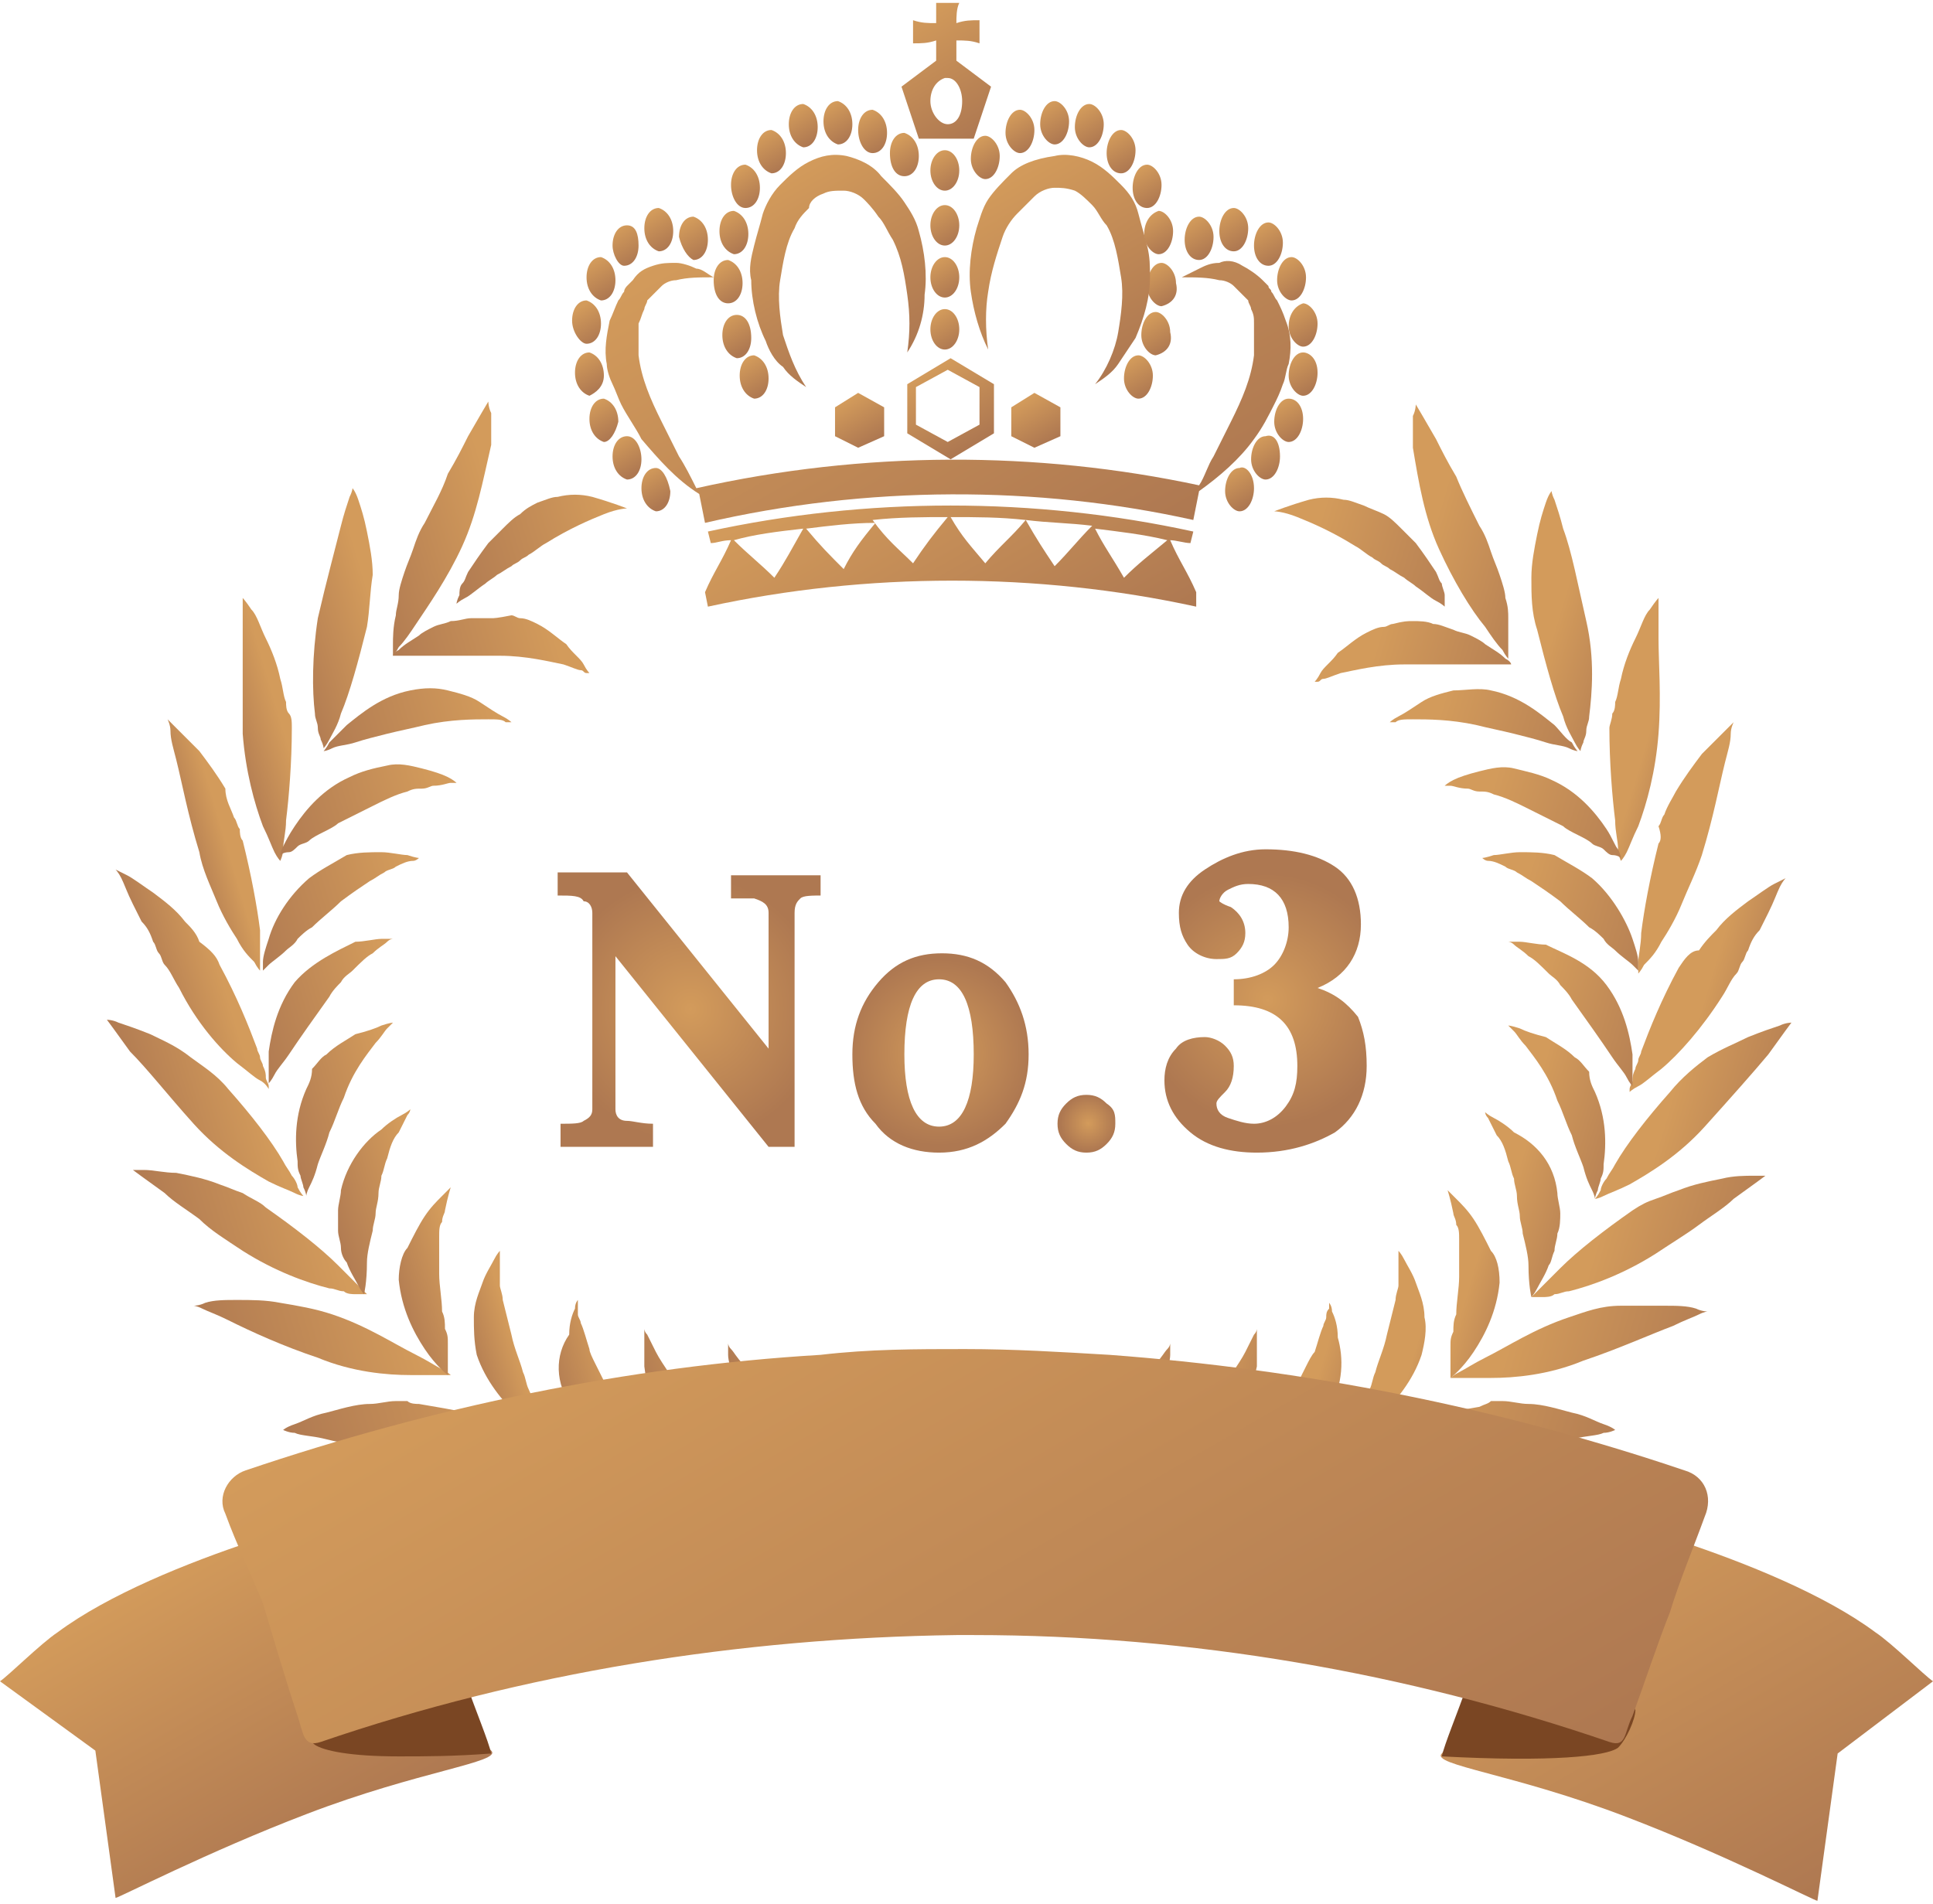 <?xml version="1.0" encoding="utf-8"?>
<!-- Generator: Adobe Illustrator 26.0.2, SVG Export Plug-In . SVG Version: 6.00 Build 0)  -->
<svg version="1.1" id="レイヤー_1" xmlns="http://www.w3.org/2000/svg" xmlns:xlink="http://www.w3.org/1999/xlink" x="0px"
	 y="0px" width="66.9px" height="65.9px" viewBox="0 0 66.9 65.9" style="enable-background:new 0 0 66.9 65.9;"
	 xml:space="preserve">
<style type="text/css">
	.st0{fill:url(#SVGID_1_);}
	.st1{fill:url(#SVGID_00000115516781144713004930000009203526510308810649_);}
	.st2{fill:url(#SVGID_00000041974332218201544830000002497941419795832712_);}
	.st3{fill:url(#SVGID_00000148646556184664374560000010037150384173615241_);}
	.st4{fill:url(#SVGID_00000004530689451326596770000009648472641775488683_);}
	.st5{fill:url(#SVGID_00000003100263892260796830000001009598214936148106_);}
	.st6{fill:url(#SVGID_00000166646463546877766670000000599866708590349996_);}
	.st7{fill:url(#SVGID_00000155107155926778451250000006816577561438569877_);}
	.st8{fill:url(#SVGID_00000058557678596861695640000011844860604340487856_);}
	.st9{fill:url(#SVGID_00000082347413076849703150000017330552167810964652_);}
	.st10{fill:url(#SVGID_00000014593156068692681260000013720442409541258174_);}
	.st11{fill:url(#SVGID_00000072279108236274216670000014169915398774263215_);}
	.st12{fill:url(#SVGID_00000093138500553127021590000017883613317376404360_);}
	.st13{fill:url(#SVGID_00000067949378706319066050000000847995996910909610_);}
	.st14{fill:url(#SVGID_00000111880317831567028260000013005297046994194575_);}
	.st15{fill:url(#SVGID_00000041295923888475360960000011627315431470896558_);}
	.st16{fill:url(#SVGID_00000126323036553861433080000010039805658815976071_);}
	.st17{fill:url(#SVGID_00000136382831639912082640000008386111242664645279_);}
	.st18{fill:url(#SVGID_00000030476486105324460920000001733394210820733858_);}
	.st19{fill:url(#SVGID_00000006687148088942038980000016454754343344839818_);}
	.st20{fill:url(#SVGID_00000119090759609172627220000017505620972860018877_);}
	.st21{fill:url(#SVGID_00000168816262549721856650000000579618426564056987_);}
	.st22{fill:url(#SVGID_00000124144255977566758130000016555103406484164748_);}
	.st23{fill:url(#SVGID_00000155858650452575403730000009885687256286974892_);}
	.st24{fill:url(#SVGID_00000119088388380375348310000008263156271558355329_);}
	.st25{fill:url(#SVGID_00000093877646045878345220000008113429738096127652_);}
	.st26{fill:url(#SVGID_00000088133090122617964390000017237725618943942319_);}
	.st27{fill:url(#SVGID_00000090280641985717023050000011781020459271490946_);}
	.st28{fill:url(#SVGID_00000155118457809585742450000008725454928840695983_);}
	.st29{fill:url(#SVGID_00000023963200893470690320000002717851179008290701_);}
	.st30{fill:url(#SVGID_00000041273702460986881080000012778339901838986141_);}
	.st31{fill:url(#SVGID_00000154411351659391936560000013883798691221038513_);}
	.st32{fill:url(#SVGID_00000000207376673248296370000015927716971542841219_);}
	.st33{fill:url(#SVGID_00000034068744798564839040000002649560543069936772_);}
	.st34{fill:url(#SVGID_00000010276337626127169790000006835773004205492145_);}
	.st35{fill:url(#SVGID_00000097462250886342459250000017356630954297684640_);}
	.st36{fill:url(#SVGID_00000121237364024050269100000017430951510045354660_);}
	.st37{fill:url(#SVGID_00000020374811624719064670000000522679931079320730_);}
	.st38{fill:url(#SVGID_00000096758755164503788780000010397747014521126017_);}
	.st39{fill:url(#SVGID_00000016754776221661772080000000968715589054695843_);}
	.st40{fill:url(#SVGID_00000139274664733349338840000010854045535586658735_);}
	.st41{fill:url(#SVGID_00000067919899112616511370000007955322745473955722_);}
	.st42{fill:url(#SVGID_00000176028871066468248510000017287896644279482267_);}
	.st43{fill:url(#SVGID_00000053522653415094108340000008465994507903535799_);}
	.st44{fill:url(#SVGID_00000111887717833016070620000005752950925579340447_);}
	.st45{fill:url(#SVGID_00000168830346832986381370000000761124608103529908_);}
	.st46{fill:url(#SVGID_00000072275131455777629800000009148812963680230332_);}
	.st47{fill:url(#SVGID_00000047741852201507855620000010948928606224655548_);}
	.st48{fill:url(#SVGID_00000080889392565131364630000015679647206587075998_);}
	.st49{fill:url(#SVGID_00000034768008367323774600000004417323458624133286_);}
	.st50{fill:url(#SVGID_00000084531250264611272780000003376278102985978302_);}
	.st51{fill:url(#SVGID_00000045616515471610291270000010253277719407381403_);}
	.st52{fill:url(#SVGID_00000120542555413217589940000004785834108487579283_);}
	.st53{fill:url(#SVGID_00000124849759429761677290000005984300204621692325_);}
	.st54{fill:url(#SVGID_00000150083035132052251150000009671726135196188583_);}
	.st55{fill:url(#SVGID_00000073708319257774346870000003829140536607559585_);}
	.st56{fill:url(#SVGID_00000163776531297464224360000003980329596036787864_);}
	.st57{fill:url(#SVGID_00000176008337144557058980000003716449740715272108_);}
	.st58{fill:url(#SVGID_00000034807318481050603580000017842508390634951809_);}
	.st59{fill:url(#SVGID_00000098943358009861049830000007778541238972980635_);}
	.st60{fill:url(#SVGID_00000140726638334975810500000001717533484962378924_);}
	.st61{fill:url(#SVGID_00000160897264322042363380000002073846861251978633_);}
	.st62{fill:url(#SVGID_00000119809329383702629480000015944432274964997760_);}
	.st63{fill:url(#SVGID_00000178901197428360202430000014625982553066716602_);}
	.st64{fill:url(#SVGID_00000114048368747549999870000012606579422535837314_);}
	.st65{fill:url(#SVGID_00000042003579761688426010000007821124173144307844_);}
	.st66{fill:url(#SVGID_00000017500904627883431850000017186236280949447310_);}
	.st67{fill:url(#SVGID_00000106135857252091127140000008184790468997252746_);}
	.st68{fill:url(#SVGID_00000072963173435238000460000018339827338400704186_);}
	.st69{fill:url(#SVGID_00000077325191123434083750000000113119078852882327_);}
	.st70{fill:url(#SVGID_00000128450552085598103870000017966405233658740617_);}
	.st71{fill:url(#SVGID_00000140695396021629642650000008916249828585900437_);}
	.st72{fill:url(#SVGID_00000174603506398215428940000011223948317016883638_);}
	.st73{fill:url(#SVGID_00000000200422730719827400000015013152087357288603_);}
	.st74{fill:url(#SVGID_00000152968315917419037270000005013163737385540284_);}
	.st75{fill:url(#SVGID_00000042736527480177133820000007286880784670187175_);}
	.st76{fill:url(#SVGID_00000162327916022549230920000016569736979203996323_);}
	.st77{fill:url(#SVGID_00000005966626257370369230000002104851577087691438_);}
	.st78{fill:url(#SVGID_00000016065896314605803940000011866081369044097153_);}
	.st79{fill:url(#SVGID_00000063616714354872812520000000609147833785339804_);}
	.st80{fill:url(#SVGID_00000086657662554872603310000006680487581805809078_);}
	.st81{fill:url(#SVGID_00000003105478054661484250000007671432643080200080_);}
	.st82{fill:url(#SVGID_00000176014912478730278160000004453898833257874826_);}
	.st83{fill:url(#SVGID_00000165933815115912960590000017130131580756855482_);}
	.st84{fill:url(#SVGID_00000173159399417317704720000008066853135810987158_);}
	.st85{fill:url(#SVGID_00000023250930170573072840000000237657086791293824_);}
	.st86{fill:url(#SVGID_00000144295468667282195500000017743567924643698102_);}
	.st87{fill:url(#SVGID_00000011726709481869982600000012374570801322058419_);}
	.st88{fill:url(#SVGID_00000024718288116430685140000002631828658845261463_);}
	.st89{fill:url(#SVGID_00000088099260095675533340000013346647633659165317_);}
	.st90{fill:url(#SVGID_00000094599134821388924570000014833983724019268998_);}
	.st91{fill:url(#SVGID_00000109749622200724911910000008867092002849649842_);}
	.st92{fill:url(#SVGID_00000059996783103274128320000000803014664477532062_);}
	.st93{fill:url(#SVGID_00000081605470509154896690000009540588521507017615_);}
	.st94{fill:url(#SVGID_00000138540299011772528220000007157812675376964484_);}
	.st95{fill:url(#SVGID_00000036231163431558395460000000387697145999599232_);}
	.st96{fill:url(#SVGID_00000118376042762960142520000016941108718010281628_);}
	.st97{fill:url(#SVGID_00000045592516382862968830000005858993585715644067_);}
	.st98{fill:url(#SVGID_00000162349880949759658290000006129847297027031682_);}
	.st99{fill:url(#SVGID_00000141447915714104992200000013720067050588053689_);}
	.st100{fill:url(#SVGID_00000133529232455797526790000016590679178283689888_);}
	.st101{fill:url(#SVGID_00000036974060751820094570000002831839990245167037_);}
	.st102{fill:url(#SVGID_00000170278483892078730480000014060725529497089185_);}
	.st103{fill:url(#SVGID_00000060008622959583996420000005669296087602353565_);}
	.st104{fill:url(#SVGID_00000035518546275993289840000009515711179512502664_);}
	.st105{fill:url(#SVGID_00000172421028673568491170000014019008816768734878_);}
	.st106{fill:url(#SVGID_00000052104904555035627310000005891299130028094382_);}
	.st107{fill:#7A4623;}
	.st108{fill:url(#SVGID_00000031927504338826064930000003478220562937569172_);}
	.st109{fill:url(#SVGID_00000018944226701027524720000007536351481857184161_);}
</style>
<g>
	<g>
		<g>
			<radialGradient id="SVGID_1_" cx="23.897" cy="34.934" r="4.659" gradientUnits="userSpaceOnUse">
				<stop  offset="0" style="stop-color:#D39B5B"/>
				<stop  offset="0.989" style="stop-color:#AE7851"/>
			</radialGradient>
			<path class="st0" d="M28.5,31c-0.4,0-0.7,0-0.8,0.1c-0.1,0.1-0.2,0.2-0.2,0.5v8.1h-0.9l-5.3-6.6v5.3c0,0.2,0.1,0.4,0.4,0.4
				c0.2,0,0.5,0.1,0.9,0.1v0.8h-3.2v-0.8c0.4,0,0.7,0,0.8-0.1c0.2-0.1,0.3-0.2,0.3-0.4v-6.8c0-0.2-0.1-0.4-0.3-0.4
				C20.1,31,19.8,31,19.3,31v-0.8h2.4l4.9,6.1v-4.7c0-0.3-0.2-0.4-0.5-0.5c-0.1,0-0.4,0-0.8,0v-0.8h3.1V31z"/>
			
				<radialGradient id="SVGID_00000050632118847652769000000000892955049155989936_" cx="32.506" cy="36.428" r="3.26" gradientUnits="userSpaceOnUse">
				<stop  offset="0" style="stop-color:#D39B5B"/>
				<stop  offset="0.989" style="stop-color:#AE7851"/>
			</radialGradient>
			<path style="fill:url(#SVGID_00000050632118847652769000000000892955049155989936_);" d="M35.6,36.5c0,1-0.3,1.7-0.8,2.4
				c-0.6,0.6-1.3,1-2.3,1c-0.9,0-1.7-0.3-2.2-1c-0.6-0.6-0.8-1.4-0.8-2.4c0-1,0.3-1.8,0.9-2.5c0.6-0.7,1.3-1,2.2-1
				c0.9,0,1.6,0.3,2.2,1C35.3,34.7,35.6,35.5,35.6,36.5z M33.7,36.5c0-1.7-0.4-2.6-1.2-2.6c-0.8,0-1.2,0.9-1.2,2.6
				c0,1.6,0.4,2.5,1.2,2.5C33.3,39,33.7,38.1,33.7,36.5z"/>
			
				<radialGradient id="SVGID_00000110433173709750129260000016419058372773540540_" cx="37.669" cy="38.884" r="0.97" gradientUnits="userSpaceOnUse">
				<stop  offset="0" style="stop-color:#D39B5B"/>
				<stop  offset="0.989" style="stop-color:#AE7851"/>
			</radialGradient>
			<path style="fill:url(#SVGID_00000110433173709750129260000016419058372773540540_);" d="M38.6,38.9c0,0.3-0.1,0.5-0.3,0.7
				c-0.2,0.2-0.4,0.3-0.7,0.3c-0.3,0-0.5-0.1-0.7-0.3c-0.2-0.2-0.3-0.4-0.3-0.7c0-0.3,0.1-0.5,0.3-0.7c0.2-0.2,0.4-0.3,0.7-0.3
				c0.3,0,0.5,0.1,0.7,0.3C38.6,38.4,38.6,38.6,38.6,38.9z"/>
		</g>
		
			<radialGradient id="SVGID_00000122000028477387648000000007959935874977943462_" cx="43.869" cy="34.624" r="4.437" gradientUnits="userSpaceOnUse">
			<stop  offset="0" style="stop-color:#D39B5B"/>
			<stop  offset="0.989" style="stop-color:#AE7851"/>
		</radialGradient>
		<path style="fill:url(#SVGID_00000122000028477387648000000007959935874977943462_);" d="M47.3,36.9c0,1-0.4,1.8-1.1,2.3
			c-0.7,0.4-1.6,0.7-2.7,0.7c-0.9,0-1.7-0.2-2.3-0.7c-0.6-0.5-0.9-1.1-0.9-1.8c0-0.4,0.1-0.8,0.4-1.1c0.2-0.3,0.6-0.4,1-0.4
			c0.2,0,0.5,0.1,0.7,0.3c0.2,0.2,0.3,0.4,0.3,0.7c0,0.4-0.1,0.7-0.3,0.9c-0.2,0.2-0.3,0.3-0.3,0.4c0,0.2,0.1,0.4,0.4,0.5
			c0.3,0.1,0.6,0.2,0.9,0.2c0.4,0,0.8-0.2,1.1-0.6c0.3-0.4,0.4-0.8,0.4-1.4c0-1.4-0.7-2.1-2.2-2.1v-0.9c0.6,0,1.1-0.2,1.4-0.5
			c0.3-0.3,0.5-0.8,0.5-1.3c0-1-0.5-1.5-1.4-1.5c-0.3,0-0.5,0.1-0.7,0.2c-0.2,0.1-0.3,0.3-0.3,0.4c0,0,0.1,0.1,0.4,0.2
			c0.3,0.2,0.5,0.5,0.5,0.9c0,0.3-0.1,0.5-0.3,0.7c-0.2,0.2-0.4,0.2-0.7,0.2c-0.4,0-0.8-0.2-1-0.5c-0.2-0.3-0.3-0.6-0.3-1.1
			c0-0.6,0.3-1.1,0.9-1.5c0.6-0.4,1.3-0.7,2.1-0.7c1,0,1.8,0.2,2.4,0.6c0.6,0.4,0.9,1.1,0.9,2c0,1-0.5,1.8-1.5,2.2
			c0.6,0.2,1,0.5,1.4,1C47.2,35.7,47.3,36.2,47.3,36.9z"/>
	</g>
	<g>
		<g>
			<g>
				
					<linearGradient id="SVGID_00000052814837364424156210000007477496804491295672_" gradientUnits="userSpaceOnUse" x1="280.613" y1="-1115.274" x2="285.363" y2="-1115.274" gradientTransform="matrix(0.959 -0.283 0.283 0.959 76.933 1202.265)">
					<stop  offset="0" style="stop-color:#D39B5B"/>
					<stop  offset="1" style="stop-color:#AE7851"/>
				</linearGradient>
				<path style="fill:url(#SVGID_00000052814837364424156210000007477496804491295672_);" d="M35.9,54.6c-0.1,0-0.2-0.1-0.2-0.1
					c-2.3-4.1-5-3.5-5.1-3.5c-0.1,0-0.3-0.1-0.3-0.2c0-0.2,0.1-0.3,0.2-0.3c0.1,0,3.3-0.8,5.8,3.8c0.1,0.1,0,0.3-0.1,0.4
					C36,54.6,36,54.6,35.9,54.6z"/>
			</g>
			<g>
				
					<linearGradient id="SVGID_00000107566383035627169140000010084611649235422106_" gradientUnits="userSpaceOnUse" x1="272.696" y1="-1116.143" x2="281.112" y2="-1116.143" gradientTransform="matrix(0.959 -0.283 0.283 0.959 76.933 1202.265)">
					<stop  offset="0" style="stop-color:#AE7851"/>
					<stop  offset="1" style="stop-color:#D39B5B"/>
				</linearGradient>
				<path style="fill:url(#SVGID_00000107566383035627169140000010084611649235422106_);" d="M26.6,52.6c1-0.7,2-1.2,2.8-1.5
					c0.2-0.1,0.4-0.2,0.5-0.2c0.2-0.1,0.3-0.1,0.4-0.2c0.2-0.1,0.4-0.1,0.4-0.1s-0.1,0.1-0.2,0.3c-0.1,0.2-0.3,0.5-0.5,0.8
					c-0.5,0.7-1.3,1.5-2.4,2.3c-1.1,0.7-2.1,1.4-2.8,1.8c-0.7,0.4-1.2,0.7-1.2,0.7s0.1-0.2,0.2-0.4c0.1-0.3,0.3-0.6,0.5-1
					C24.8,54.2,25.6,53.2,26.6,52.6z"/>
				
					<linearGradient id="SVGID_00000095311149604724481280000011062391793244474773_" gradientUnits="userSpaceOnUse" x1="276.933" y1="-1120.568" x2="281.1" y2="-1120.568" gradientTransform="matrix(0.959 -0.283 0.283 0.959 76.933 1202.265)">
					<stop  offset="0" style="stop-color:#AE7851"/>
					<stop  offset="1" style="stop-color:#D39B5B"/>
				</linearGradient>
				<path style="fill:url(#SVGID_00000095311149604724481280000011062391793244474773_);" d="M27,49.9c0.8,0.5,1.8,0.7,2.5,0.7
					c0.4,0,0.6,0,0.8-0.1c0.2,0,0.3-0.1,0.3-0.1s-0.4-0.2-1-0.5c-0.3-0.2-0.6-0.4-1-0.6c-0.2-0.1-0.4-0.2-0.6-0.3
					c-0.1-0.1-0.2-0.1-0.3-0.2c-0.1-0.1-0.2-0.1-0.3-0.2c-0.8-0.5-1.4-1-1.7-1.4c-0.2-0.2-0.3-0.4-0.4-0.5c-0.1-0.1-0.1-0.2-0.1-0.2
					s0,0.1,0,0.4c0,0.2,0.1,0.5,0.2,0.9c0.1,0.4,0.3,0.7,0.5,1.1c0.1,0.2,0.3,0.4,0.4,0.5C26.6,49.7,26.8,49.8,27,49.9z"/>
			</g>
			<g>
				
					<linearGradient id="SVGID_00000152243752573186249880000009382228689342716062_" gradientUnits="userSpaceOnUse" x1="268.118" y1="-1117.786" x2="277.147" y2="-1117.786" gradientTransform="matrix(0.959 -0.283 0.283 0.959 76.933 1202.265)">
					<stop  offset="0" style="stop-color:#AE7851"/>
					<stop  offset="1" style="stop-color:#D39B5B"/>
				</linearGradient>
				<path style="fill:url(#SVGID_00000152243752573186249880000009382228689342716062_);" d="M22.3,52.2c1.2-0.4,2.3-0.7,3.1-0.8
					c0.2,0,0.4-0.1,0.6-0.1c0.2,0,0.3-0.1,0.4-0.1c0.2,0,0.4-0.1,0.4-0.1s-0.1,0.1-0.2,0.3c-0.2,0.2-0.4,0.4-0.7,0.7
					c-0.6,0.5-1.6,1.2-2.8,1.6c-0.3,0.1-0.6,0.2-0.9,0.3c-0.1,0.1-0.3,0.1-0.4,0.2c-0.1,0-0.3,0.1-0.4,0.1c-0.3,0.1-0.5,0.2-0.8,0.2
					c-0.2,0.1-0.5,0.1-0.7,0.2c-0.4,0.1-0.7,0.2-0.9,0.3c-0.2,0.1-0.3,0.1-0.3,0.1s0.1-0.1,0.3-0.4c0.2-0.2,0.4-0.5,0.8-0.8
					C20.2,53.4,21.1,52.6,22.3,52.2z"/>
				
					<linearGradient id="SVGID_00000075156638534652805490000002448590806531616440_" gradientUnits="userSpaceOnUse" x1="273.913" y1="-1121.447" x2="277.135" y2="-1121.447" gradientTransform="matrix(0.959 -0.283 0.283 0.959 76.933 1202.265)">
					<stop  offset="0" style="stop-color:#AE7851"/>
					<stop  offset="1" style="stop-color:#D39B5B"/>
				</linearGradient>
				<path style="fill:url(#SVGID_00000075156638534652805490000002448590806531616440_);" d="M23.3,49.8c0.7,0.7,1.6,1.1,2.2,1.2
					c0.3,0.1,0.6,0.1,0.8,0.1c0.1,0,0.2,0,0.2,0c0.1,0,0.1,0,0.1,0s-0.1-0.1-0.2-0.2c-0.1-0.1-0.3-0.3-0.6-0.6
					c-0.5-0.5-1.1-1.1-1.8-1.7c-0.2-0.2-0.3-0.3-0.4-0.5c-0.1-0.2-0.3-0.3-0.4-0.5c-0.2-0.3-0.4-0.6-0.5-0.8
					c-0.1-0.2-0.2-0.4-0.3-0.6c-0.1-0.1-0.1-0.2-0.1-0.2s0,0.1,0,0.4c0,0.2,0,0.6,0,0.9C22.4,48.1,22.6,49.1,23.3,49.8z"/>
			</g>
			<g>
				
					<linearGradient id="SVGID_00000066483487874976478040000005123087037268762537_" gradientUnits="userSpaceOnUse" x1="264.272" y1="-1120.282" x2="273.406" y2="-1120.282" gradientTransform="matrix(0.959 -0.283 0.283 0.959 76.933 1202.265)">
					<stop  offset="0" style="stop-color:#AE7851"/>
					<stop  offset="1" style="stop-color:#D39B5B"/>
				</linearGradient>
				<path style="fill:url(#SVGID_00000066483487874976478040000005123087037268762537_);" d="M18.2,50.9c1.2-0.1,2.3-0.1,3.2-0.1
					c0.4,0,0.8,0,1,0.1c0.2,0,0.4,0,0.4,0s-0.1,0.1-0.3,0.2c-0.2,0.1-0.5,0.3-0.8,0.5c-0.4,0.2-0.8,0.4-1.4,0.5
					c-0.5,0.2-1.1,0.3-1.8,0.4c-0.3,0-0.6,0.1-1,0.1c-0.3,0-0.6,0.1-0.9,0.1c-0.3,0-0.5,0-0.8,0.1c-0.2,0-0.5,0-0.7,0
					c-0.2,0-0.4,0-0.6,0c-0.2,0-0.3,0-0.4,0c-0.2,0-0.4,0-0.4,0s0.1-0.1,0.3-0.3c0.2-0.2,0.5-0.4,0.9-0.6c0.4-0.2,0.9-0.5,1.4-0.7
					c0.3-0.1,0.5-0.2,0.8-0.3C17.6,51,17.9,50.9,18.2,50.9z"/>
				
					<linearGradient id="SVGID_00000072974900690164101890000015856435330467737007_" gradientUnits="userSpaceOnUse" x1="271.065" y1="-1123.077" x2="273.395" y2="-1123.077" gradientTransform="matrix(0.959 -0.283 0.283 0.959 76.933 1202.265)">
					<stop  offset="0" style="stop-color:#AE7851"/>
					<stop  offset="1" style="stop-color:#D39B5B"/>
				</linearGradient>
				<path style="fill:url(#SVGID_00000072974900690164101890000015856435330467737007_);" d="M19.8,48.7c0.5,0.8,1.3,1.4,1.9,1.7
					c0.3,0.2,0.6,0.3,0.8,0.3c0.2,0.1,0.3,0.1,0.3,0.1s-0.2-0.4-0.6-0.9c-0.4-0.6-0.8-1.3-1.3-2.1c-0.1-0.2-0.2-0.4-0.3-0.6
					c-0.1-0.2-0.2-0.4-0.2-0.5c-0.1-0.3-0.2-0.7-0.3-0.9c0-0.1-0.1-0.2-0.1-0.3c0-0.1,0-0.2,0-0.3c0-0.1,0-0.2,0-0.2
					s-0.1,0.1-0.1,0.3c-0.1,0.2-0.2,0.5-0.2,0.9C19.2,46.9,19.2,47.9,19.8,48.7z"/>
			</g>
			<g>
				
					<linearGradient id="SVGID_00000165193604036894117690000003772182773644779955_" gradientUnits="userSpaceOnUse" x1="261.363" y1="-1123.484" x2="270.096" y2="-1123.484" gradientTransform="matrix(0.959 -0.283 0.283 0.959 76.933 1202.265)">
					<stop  offset="0" style="stop-color:#AE7851"/>
					<stop  offset="1" style="stop-color:#D39B5B"/>
				</linearGradient>
				<path style="fill:url(#SVGID_00000165193604036894117690000003772182773644779955_);" d="M14.5,48.6c1.2,0.2,2.3,0.4,3.1,0.7
					c0.4,0.1,0.7,0.2,0.9,0.3c0.2,0.1,0.4,0.1,0.4,0.1s-0.1,0-0.3,0.1c-0.2,0.1-0.5,0.2-0.9,0.3c-0.4,0.1-0.9,0.2-1.4,0.2
					c-0.5,0-1.2,0-1.8,0c-1.3-0.1-2.5-0.3-3.3-0.5c-0.4-0.1-0.8-0.1-1-0.2c-0.2,0-0.4-0.1-0.4-0.1s0.1-0.1,0.4-0.2
					c0.3-0.1,0.6-0.3,1.1-0.4c0.4-0.1,1-0.3,1.5-0.3c0.3,0,0.6-0.1,0.9-0.1c0.1,0,0.3,0,0.4,0C14.2,48.6,14.4,48.6,14.5,48.6z"/>
				
					<linearGradient id="SVGID_00000108290893274604189030000000142215267401801113_" gradientUnits="userSpaceOnUse" x1="268.597" y1="-1125.364" x2="270.43" y2="-1125.364" gradientTransform="matrix(0.959 -0.283 0.283 0.959 76.933 1202.265)">
					<stop  offset="0" style="stop-color:#AE7851"/>
					<stop  offset="1" style="stop-color:#D39B5B"/>
				</linearGradient>
				<path style="fill:url(#SVGID_00000108290893274604189030000000142215267401801113_);" d="M16.5,46.9c0.3,0.9,0.9,1.6,1.4,2.1
					c0.3,0.2,0.5,0.4,0.7,0.5c0.2,0.1,0.3,0.2,0.3,0.2s0-0.1-0.1-0.3c-0.1-0.2-0.2-0.4-0.3-0.8c-0.1-0.2-0.1-0.3-0.2-0.5
					c-0.1-0.2-0.1-0.4-0.2-0.6c-0.1-0.4-0.3-0.8-0.4-1.3c-0.1-0.4-0.2-0.8-0.3-1.2c0-0.2-0.1-0.4-0.1-0.5c0-0.2,0-0.3,0-0.4
					c0-0.3,0-0.5,0-0.6c0-0.1,0-0.2,0-0.2s-0.1,0.1-0.2,0.3c-0.1,0.2-0.3,0.5-0.4,0.8c-0.1,0.3-0.3,0.7-0.3,1.2
					C16.4,46,16.4,46.4,16.5,46.9z"/>
			</g>
			<g>
				
					<linearGradient id="SVGID_00000023273974748553731350000011889847863874797480_" gradientUnits="userSpaceOnUse" x1="259.559" y1="-1127.362" x2="267.402" y2="-1127.362" gradientTransform="matrix(0.959 -0.283 0.283 0.959 76.933 1202.265)">
					<stop  offset="0" style="stop-color:#AE7851"/>
					<stop  offset="1" style="stop-color:#D39B5B"/>
				</linearGradient>
				<path style="fill:url(#SVGID_00000023273974748553731350000011889847863874797480_);" d="M11.5,45.5c1.2,0.4,2.1,1,2.9,1.4
					c0.4,0.2,0.7,0.4,0.9,0.5c0.2,0.1,0.3,0.2,0.3,0.2s-0.1,0-0.4,0c-0.2,0-0.6,0-1,0c-0.8,0-2-0.1-3.2-0.6
					c-1.2-0.4-2.3-0.9-3.1-1.3c-0.4-0.2-0.7-0.3-0.9-0.4c-0.2-0.1-0.3-0.1-0.3-0.1s0.2,0,0.4-0.1c0.3-0.1,0.7-0.1,1.1-0.1
					c0.5,0,1,0,1.5,0.1C10.3,45.2,10.9,45.3,11.5,45.5z"/>
				
					<linearGradient id="SVGID_00000071560723957862219650000008398634449911993243_" gradientUnits="userSpaceOnUse" x1="266.637" y1="-1128.176" x2="269.284" y2="-1128.176" gradientTransform="matrix(0.959 -0.283 0.283 0.959 76.933 1202.265)">
					<stop  offset="0" style="stop-color:#AE7851"/>
					<stop  offset="1" style="stop-color:#D39B5B"/>
				</linearGradient>
				<path style="fill:url(#SVGID_00000071560723957862219650000008398634449911993243_);" d="M13.8,44.3c0.1,1,0.5,1.8,0.9,2.4
					c0.4,0.6,0.8,0.9,0.8,0.9s0-0.1,0-0.3c0-0.1,0-0.2,0-0.3c0-0.1,0-0.3,0-0.5c0-0.2,0-0.3-0.1-0.5c0-0.2,0-0.4-0.1-0.6
					c0-0.4-0.1-0.9-0.1-1.3c0-0.5,0-0.9,0-1.3c0-0.2,0-0.4,0.1-0.5c0-0.2,0.1-0.3,0.1-0.4c0.1-0.5,0.2-0.8,0.2-0.8s-0.1,0.1-0.3,0.3
					c-0.2,0.2-0.4,0.4-0.6,0.7c-0.2,0.3-0.4,0.7-0.6,1.1C13.9,43.4,13.8,43.9,13.8,44.3z"/>
			</g>
			<g>
				
					<linearGradient id="SVGID_00000031917491981774022630000006778724614360855440_" gradientUnits="userSpaceOnUse" x1="258.966" y1="-1131.712" x2="265.473" y2="-1131.712" gradientTransform="matrix(0.959 -0.283 0.283 0.959 76.933 1202.265)">
					<stop  offset="0" style="stop-color:#AE7851"/>
					<stop  offset="1" style="stop-color:#D39B5B"/>
				</linearGradient>
				<path style="fill:url(#SVGID_00000031917491981774022630000006778724614360855440_);" d="M9.2,41.8c1,0.7,1.9,1.4,2.5,2
					c0.3,0.3,0.5,0.5,0.7,0.7c0.2,0.2,0.3,0.3,0.3,0.3s-0.1,0-0.4,0c-0.1,0-0.3,0-0.4-0.1c-0.2,0-0.3-0.1-0.5-0.1
					c-0.8-0.2-1.9-0.6-3-1.3c-0.6-0.4-1.1-0.7-1.5-1.1c-0.4-0.3-0.9-0.6-1.2-0.9c-0.7-0.5-1.1-0.8-1.1-0.8s0.2,0,0.4,0
					c0.3,0,0.7,0.1,1.1,0.1c0.5,0.1,1,0.2,1.5,0.4c0.3,0.1,0.5,0.2,0.8,0.3C8.7,41.5,9,41.6,9.2,41.8z"/>
				
					<linearGradient id="SVGID_00000156568087503654365820000004203582916418458810_" gradientUnits="userSpaceOnUse" x1="265.226" y1="-1131.362" x2="268.799" y2="-1131.362" gradientTransform="matrix(0.959 -0.283 0.283 0.959 76.933 1202.265)">
					<stop  offset="0" style="stop-color:#AE7851"/>
					<stop  offset="1" style="stop-color:#D39B5B"/>
				</linearGradient>
				<path style="fill:url(#SVGID_00000156568087503654365820000004203582916418458810_);" d="M11.8,41.2c0,0.2-0.1,0.5-0.1,0.7
					c0,0.2,0,0.5,0,0.7c0,0.2,0.1,0.4,0.1,0.6c0,0.2,0.1,0.4,0.2,0.5c0.1,0.3,0.3,0.6,0.4,0.8c0.1,0.2,0.2,0.3,0.2,0.3
					s0.1-0.4,0.1-1.1c0-0.3,0.1-0.7,0.2-1.1c0-0.2,0.1-0.4,0.1-0.6c0-0.2,0.1-0.4,0.1-0.7c0-0.2,0.1-0.4,0.1-0.6
					c0.1-0.2,0.1-0.4,0.2-0.6c0.1-0.4,0.2-0.7,0.4-0.9c0.1-0.2,0.2-0.4,0.3-0.6c0.1-0.1,0.1-0.2,0.1-0.2s-0.1,0.1-0.3,0.2
					c-0.2,0.1-0.5,0.3-0.7,0.5C12.6,39.5,12,40.3,11.8,41.2z"/>
			</g>
			<g>
				
					<linearGradient id="SVGID_00000058561753846865217020000016072981743396968599_" gradientUnits="userSpaceOnUse" x1="259.609" y1="-1136.237" x2="264.423" y2="-1136.237" gradientTransform="matrix(0.959 -0.283 0.283 0.959 76.933 1202.265)">
					<stop  offset="0" style="stop-color:#AE7851"/>
					<stop  offset="1" style="stop-color:#D39B5B"/>
				</linearGradient>
				<path style="fill:url(#SVGID_00000058561753846865217020000016072981743396968599_);" d="M7.9,37.7c0.8,0.9,1.5,1.8,1.9,2.5
					c0.1,0.2,0.2,0.3,0.3,0.5c0.1,0.1,0.2,0.3,0.2,0.4c0.1,0.2,0.2,0.3,0.2,0.3s-0.1,0-0.3-0.1c-0.2-0.1-0.5-0.2-0.9-0.4
					c-0.7-0.4-1.7-1-2.6-2c-0.9-1-1.6-1.9-2.2-2.5c-0.5-0.7-0.8-1.1-0.8-1.1s0.2,0,0.4,0.1c0.3,0.1,0.6,0.2,1.1,0.4
					c0.4,0.2,0.9,0.4,1.4,0.8C7,36.9,7.5,37.2,7.9,37.7z"/>
				
					<linearGradient id="SVGID_00000013883876531090847690000001700735590141573550_" gradientUnits="userSpaceOnUse" x1="264.412" y1="-1134.751" x2="269.005" y2="-1134.751" gradientTransform="matrix(0.959 -0.283 0.283 0.959 76.933 1202.265)">
					<stop  offset="0" style="stop-color:#AE7851"/>
					<stop  offset="1" style="stop-color:#D39B5B"/>
				</linearGradient>
				<path style="fill:url(#SVGID_00000013883876531090847690000001700735590141573550_);" d="M10.6,37.7c-0.4,0.9-0.4,1.8-0.3,2.5
					c0,0.2,0,0.3,0.1,0.5c0,0.1,0.1,0.3,0.1,0.4c0.1,0.2,0.1,0.3,0.1,0.3s0-0.1,0.1-0.3c0.1-0.2,0.2-0.4,0.3-0.8
					c0.1-0.3,0.3-0.7,0.4-1.1c0.2-0.4,0.3-0.8,0.5-1.2c0.3-0.9,0.8-1.5,1.1-1.9c0.2-0.2,0.3-0.4,0.4-0.5c0.1-0.1,0.2-0.2,0.2-0.2
					s-0.1,0-0.4,0.1c-0.2,0.1-0.5,0.2-0.9,0.3c-0.3,0.2-0.7,0.4-1,0.7c-0.2,0.1-0.3,0.3-0.5,0.5C10.8,37.3,10.7,37.5,10.6,37.7z"/>
			</g>
			<g>
				
					<linearGradient id="SVGID_00000096780984892168338390000008320306582024939198_" gradientUnits="userSpaceOnUse" x1="261.464" y1="-1140.688" x2="264.312" y2="-1140.688" gradientTransform="matrix(0.959 -0.283 0.283 0.959 76.933 1202.265)">
					<stop  offset="0" style="stop-color:#AE7851"/>
					<stop  offset="1" style="stop-color:#D39B5B"/>
				</linearGradient>
				<path style="fill:url(#SVGID_00000096780984892168338390000008320306582024939198_);" d="M7.6,33.4c0.6,1.1,1,2.1,1.3,2.9
					c0,0.1,0.1,0.2,0.1,0.3c0,0.1,0.1,0.2,0.1,0.3c0.1,0.2,0.1,0.3,0.1,0.4c0,0.1,0.1,0.2,0.1,0.3c0,0.1,0,0.1,0,0.1
					S9.2,37.5,9,37.4c-0.2-0.1-0.4-0.3-0.8-0.6c-0.6-0.5-1.4-1.4-2-2.6c-0.2-0.3-0.3-0.6-0.5-0.8c-0.1-0.1-0.1-0.3-0.2-0.4
					c-0.1-0.1-0.1-0.3-0.2-0.4c-0.1-0.3-0.2-0.5-0.4-0.7c-0.1-0.2-0.2-0.4-0.3-0.6c-0.2-0.4-0.3-0.7-0.4-0.9
					c-0.1-0.2-0.2-0.3-0.2-0.3s0.2,0.1,0.4,0.2c0.2,0.1,0.6,0.4,0.9,0.6c0.4,0.3,0.8,0.6,1.1,1c0.2,0.2,0.4,0.4,0.5,0.7
					C7.3,32.9,7.5,33.1,7.6,33.4z"/>
				
					<linearGradient id="SVGID_00000088103865338723591980000015985839824895850915_" gradientUnits="userSpaceOnUse" x1="264.312" y1="-1138.248" x2="269.885" y2="-1138.248" gradientTransform="matrix(0.959 -0.283 0.283 0.959 76.933 1202.265)">
					<stop  offset="0" style="stop-color:#AE7851"/>
					<stop  offset="1" style="stop-color:#D39B5B"/>
				</linearGradient>
				<path style="fill:url(#SVGID_00000088103865338723591980000015985839824895850915_);" d="M10.2,34c-0.6,0.8-0.8,1.7-0.9,2.4
					c0,0.3,0,0.6,0,0.8c0,0.1,0,0.2,0,0.2c0,0.1,0,0.1,0,0.1s0.1-0.1,0.2-0.3c0.1-0.2,0.3-0.4,0.5-0.7c0.4-0.6,0.9-1.3,1.4-2
					c0.1-0.2,0.3-0.4,0.4-0.5c0.1-0.2,0.3-0.3,0.4-0.4c0.3-0.3,0.5-0.5,0.7-0.6c0.2-0.2,0.4-0.3,0.5-0.4c0.1-0.1,0.2-0.1,0.2-0.1
					s-0.1,0-0.4,0c-0.2,0-0.6,0.1-0.9,0.1C11.7,32.9,10.8,33.3,10.2,34z"/>
			</g>
			<g>
				
					<linearGradient id="SVGID_00000053507884508698717120000007101036928534536341_" gradientUnits="userSpaceOnUse" x1="264.13" y1="-1144.805" x2="265.774" y2="-1144.805" gradientTransform="matrix(0.959 -0.283 0.283 0.959 76.933 1202.265)">
					<stop  offset="0" style="stop-color:#AE7851"/>
					<stop  offset="1" style="stop-color:#D39B5B"/>
				</linearGradient>
				<path style="fill:url(#SVGID_00000053507884508698717120000007101036928534536341_);" d="M8.4,29.1c0.3,1.2,0.5,2.3,0.6,3.1
					C9,32.7,9,33,9,33.2c0,0.2,0,0.4,0,0.4s-0.1-0.1-0.2-0.3c-0.2-0.2-0.4-0.4-0.6-0.8c-0.2-0.3-0.5-0.8-0.7-1.3
					c-0.2-0.5-0.5-1.1-0.6-1.7c-0.4-1.3-0.6-2.4-0.8-3.2c-0.1-0.4-0.2-0.7-0.2-1c0-0.2-0.1-0.4-0.1-0.4s0.1,0.1,0.3,0.3
					c0.2,0.2,0.5,0.5,0.8,0.8c0.3,0.4,0.6,0.8,0.9,1.3C7.8,27.7,8,28,8.1,28.3c0.1,0.1,0.1,0.3,0.2,0.4C8.3,28.8,8.3,29,8.4,29.1z"
					/>
				
					<linearGradient id="SVGID_00000101064792735526261910000011786648668775693205_" gradientUnits="userSpaceOnUse" x1="265.138" y1="-1141.692" x2="271.398" y2="-1141.692" gradientTransform="matrix(0.959 -0.283 0.283 0.959 76.933 1202.265)">
					<stop  offset="0" style="stop-color:#AE7851"/>
					<stop  offset="1" style="stop-color:#D39B5B"/>
				</linearGradient>
				<path style="fill:url(#SVGID_00000101064792735526261910000011786648668775693205_);" d="M10.7,30.4C10,31,9.5,31.8,9.3,32.5
					c-0.1,0.3-0.2,0.6-0.2,0.8c0,0.2,0,0.3,0,0.3s0.1-0.1,0.2-0.2c0.1-0.1,0.4-0.3,0.6-0.5c0.1-0.1,0.3-0.2,0.4-0.4
					c0.1-0.1,0.3-0.3,0.5-0.4c0.3-0.3,0.7-0.6,1-0.9c0.4-0.3,0.7-0.5,1-0.7c0.2-0.1,0.3-0.2,0.5-0.3c0.1-0.1,0.3-0.1,0.4-0.2
					c0.2-0.1,0.4-0.2,0.6-0.2c0.1,0,0.2-0.1,0.2-0.1s-0.1,0-0.4-0.1c-0.2,0-0.6-0.1-0.9-0.1c-0.4,0-0.8,0-1.2,0.1
					C11.5,29.9,11.1,30.1,10.7,30.4z"/>
			</g>
			<g>
				
					<linearGradient id="SVGID_00000165944566812453096270000006609689226735072937_" gradientUnits="userSpaceOnUse" x1="266.618" y1="-1148.362" x2="268.781" y2="-1148.362" gradientTransform="matrix(0.959 -0.283 0.283 0.959 76.933 1202.265)">
					<stop  offset="0" style="stop-color:#AE7851"/>
					<stop  offset="1" style="stop-color:#D39B5B"/>
				</linearGradient>
				<path style="fill:url(#SVGID_00000165944566812453096270000006609689226735072937_);" d="M10.1,25.2c0,1.2-0.1,2.4-0.2,3.2
					c0,0.4-0.1,0.7-0.1,1c0,0.2-0.1,0.4-0.1,0.4s-0.1-0.1-0.2-0.3c-0.1-0.2-0.2-0.5-0.4-0.9c-0.3-0.8-0.6-1.9-0.7-3.2
					c0-1.3,0-2.5,0-3.3c0-0.4,0-0.8,0-1c0-0.2,0-0.4,0-0.4s0.1,0.1,0.3,0.4c0.2,0.2,0.3,0.6,0.5,1c0.2,0.4,0.4,0.9,0.5,1.4
					c0.1,0.3,0.1,0.6,0.2,0.8c0,0.1,0,0.3,0.1,0.4C10.1,24.8,10.1,25,10.1,25.2z"/>
				
					<linearGradient id="SVGID_00000044174732890670385980000009613327115073482129_" gradientUnits="userSpaceOnUse" x1="266.862" y1="-1144.854" x2="273.458" y2="-1144.854" gradientTransform="matrix(0.959 -0.283 0.283 0.959 76.933 1202.265)">
					<stop  offset="0" style="stop-color:#AE7851"/>
					<stop  offset="1" style="stop-color:#D39B5B"/>
				</linearGradient>
				<path style="fill:url(#SVGID_00000044174732890670385980000009613327115073482129_);" d="M12.1,26.9c-0.9,0.4-1.5,1.1-1.9,1.7
					c-0.2,0.3-0.3,0.5-0.4,0.7c-0.1,0.2-0.1,0.3-0.1,0.3s0.1-0.1,0.3-0.1c0.1,0,0.2-0.1,0.3-0.2c0.1-0.1,0.3-0.1,0.4-0.2
					c0.1-0.1,0.3-0.2,0.5-0.3c0.2-0.1,0.4-0.2,0.5-0.3c0.4-0.2,0.8-0.4,1.2-0.6c0.4-0.2,0.8-0.4,1.2-0.5c0.2-0.1,0.3-0.1,0.5-0.1
					c0.2,0,0.3-0.1,0.4-0.1c0.3,0,0.5-0.1,0.6-0.1c0.1,0,0.2,0,0.2,0s-0.1-0.1-0.3-0.2c-0.2-0.1-0.5-0.2-0.9-0.3
					c-0.4-0.1-0.8-0.2-1.2-0.1C12.9,26.6,12.5,26.7,12.1,26.9z"/>
			</g>
			<g>
				
					<linearGradient id="SVGID_00000163056122448704477150000013720742261959800479_" gradientUnits="userSpaceOnUse" x1="269.376" y1="-1151.165" x2="272.947" y2="-1151.165" gradientTransform="matrix(0.959 -0.283 0.283 0.959 76.933 1202.265)">
					<stop  offset="0" style="stop-color:#AE7851"/>
					<stop  offset="1" style="stop-color:#D39B5B"/>
				</linearGradient>
				<path style="fill:url(#SVGID_00000163056122448704477150000013720742261959800479_);" d="M12.7,21.7c-0.3,1.2-0.6,2.3-0.9,3
					c-0.1,0.4-0.3,0.7-0.4,0.9c-0.1,0.2-0.2,0.3-0.2,0.3s0-0.1-0.1-0.3c0-0.1-0.1-0.2-0.1-0.4c0-0.2-0.1-0.3-0.1-0.5
					c-0.1-0.8-0.1-2,0.1-3.3c0.3-1.3,0.6-2.4,0.8-3.2c0.1-0.4,0.2-0.7,0.3-1c0.1-0.2,0.1-0.3,0.1-0.3s0.1,0.1,0.2,0.4
					c0.1,0.3,0.2,0.6,0.3,1.1c0.1,0.5,0.2,1,0.2,1.5C12.8,20.5,12.8,21.1,12.7,21.7z"/>
				
					<linearGradient id="SVGID_00000104672060144653963550000008965718205402955690_" gradientUnits="userSpaceOnUse" x1="269.385" y1="-1147.077" x2="275.94" y2="-1147.077" gradientTransform="matrix(0.959 -0.283 0.283 0.959 76.933 1202.265)">
					<stop  offset="0" style="stop-color:#AE7851"/>
					<stop  offset="1" style="stop-color:#D39B5B"/>
				</linearGradient>
				<path style="fill:url(#SVGID_00000104672060144653963550000008965718205402955690_);" d="M14.2,23.9c-1,0.2-1.7,0.8-2.2,1.2
					c-0.2,0.2-0.5,0.5-0.6,0.6c-0.1,0.2-0.2,0.3-0.2,0.3s0.1,0,0.3-0.1c0.2-0.1,0.5-0.1,0.8-0.2c0.3-0.1,0.7-0.2,1.1-0.3
					c0.4-0.1,0.9-0.2,1.3-0.3c0.9-0.2,1.7-0.2,2.2-0.2c0.3,0,0.5,0,0.6,0.1c0.1,0,0.2,0,0.2,0s-0.1-0.1-0.3-0.2
					c-0.2-0.1-0.5-0.3-0.8-0.5c-0.3-0.2-0.7-0.3-1.1-0.4C15.1,23.8,14.7,23.8,14.2,23.9z"/>
			</g>
			<g>
				
					<linearGradient id="SVGID_00000094617114528498753920000011323030457839765158_" gradientUnits="userSpaceOnUse" x1="272.551" y1="-1153.053" x2="277.972" y2="-1153.053" gradientTransform="matrix(0.959 -0.283 0.283 0.959 76.933 1202.265)">
					<stop  offset="0" style="stop-color:#AE7851"/>
					<stop  offset="1" style="stop-color:#D39B5B"/>
				</linearGradient>
				<path style="fill:url(#SVGID_00000094617114528498753920000011323030457839765158_);" d="M16,18.9c-0.5,1.1-1.2,2.1-1.6,2.7
					c-0.2,0.3-0.4,0.6-0.6,0.8c-0.1,0.2-0.2,0.3-0.2,0.3s0-0.1,0-0.4c0-0.2,0-0.6,0.1-1c0-0.2,0.1-0.4,0.1-0.7
					c0-0.2,0.1-0.5,0.2-0.8c0.1-0.3,0.2-0.5,0.3-0.8c0.1-0.3,0.2-0.6,0.4-0.9c0.3-0.6,0.6-1.1,0.8-1.7c0.3-0.5,0.5-0.9,0.7-1.3
					c0.4-0.7,0.7-1.2,0.7-1.2s0,0.2,0.1,0.4c0,0.3,0,0.7,0,1.1C16.7,16.7,16.5,17.8,16,18.9z"/>
				
					<linearGradient id="SVGID_00000017509271118382791120000014586716374675385481_" gradientUnits="userSpaceOnUse" x1="272.562" y1="-1148.407" x2="278.706" y2="-1148.407" gradientTransform="matrix(0.959 -0.283 0.283 0.959 76.933 1202.265)">
					<stop  offset="0" style="stop-color:#AE7851"/>
					<stop  offset="1" style="stop-color:#D39B5B"/>
				</linearGradient>
				<path style="fill:url(#SVGID_00000017509271118382791120000014586716374675385481_);" d="M17,21.4c-0.2,0-0.5,0-0.7,0
					c-0.2,0-0.4,0.1-0.7,0.1c-0.2,0.1-0.4,0.1-0.6,0.2c-0.2,0.1-0.4,0.2-0.5,0.3c-0.3,0.2-0.5,0.3-0.7,0.5c-0.2,0.1-0.2,0.2-0.2,0.2
					s0.4,0,1.1,0c0.3,0,0.7,0,1.2,0c0.2,0,0.4,0,0.7,0c0.2,0,0.5,0,0.7,0c0.9,0,1.7,0.2,2.2,0.3c0.3,0.1,0.5,0.2,0.6,0.2
					c0.1,0,0.1,0.1,0.2,0.1c0,0,0.1,0,0.1,0s-0.1-0.1-0.2-0.3c-0.1-0.2-0.4-0.4-0.6-0.7c-0.3-0.2-0.6-0.5-1-0.7
					c-0.2-0.1-0.4-0.2-0.6-0.2c-0.1,0-0.2-0.1-0.3-0.1C17.2,21.4,17.1,21.4,17,21.4z"/>
			</g>
			
				<linearGradient id="SVGID_00000070831073097288672170000017688319866400073407_" gradientUnits="userSpaceOnUse" x1="275.262" y1="-1151.785" x2="281.817" y2="-1151.785" gradientTransform="matrix(0.959 -0.283 0.283 0.959 76.933 1202.265)">
				<stop  offset="0" style="stop-color:#AE7851"/>
				<stop  offset="1" style="stop-color:#D39B5B"/>
			</linearGradient>
			<path style="fill:url(#SVGID_00000070831073097288672170000017688319866400073407_);" d="M18,17.8c-0.2,0.1-0.4,0.3-0.6,0.5
				c-0.2,0.2-0.3,0.3-0.5,0.5c-0.3,0.4-0.5,0.7-0.7,1c-0.1,0.2-0.1,0.3-0.2,0.4c-0.1,0.1-0.1,0.3-0.1,0.4c-0.1,0.2-0.1,0.3-0.1,0.3
				s0.1-0.1,0.3-0.2c0.2-0.1,0.4-0.3,0.7-0.5c0.1-0.1,0.3-0.2,0.4-0.3c0.2-0.1,0.3-0.2,0.5-0.3c0.1-0.1,0.2-0.1,0.3-0.2
				c0.1-0.1,0.2-0.1,0.3-0.2c0.2-0.1,0.4-0.3,0.6-0.4c0.8-0.5,1.5-0.8,2-1c0.5-0.2,0.8-0.2,0.8-0.2s-0.5-0.2-1.2-0.4
				c-0.4-0.1-0.8-0.1-1.2,0c-0.2,0-0.4,0.1-0.7,0.2C18.4,17.5,18.2,17.6,18,17.8z"/>
		</g>
		<g>
			<g>
				
					<linearGradient id="SVGID_00000017497590556273464690000009333406986560952998_" gradientUnits="userSpaceOnUse" x1="8436.365" y1="1303.456" x2="8441.115" y2="1303.456" gradientTransform="matrix(-0.958 -0.286 -0.286 0.958 8491.298 1217.029)">
					<stop  offset="0" style="stop-color:#D39B5B"/>
					<stop  offset="1" style="stop-color:#AE7851"/>
				</linearGradient>
				<path style="fill:url(#SVGID_00000017497590556273464690000009333406986560952998_);" d="M29.8,54.6c0,0-0.1,0-0.1,0
					c-0.1-0.1-0.2-0.2-0.1-0.4c2.5-4.5,5.6-3.8,5.8-3.8c0.2,0,0.2,0.2,0.2,0.3c0,0.2-0.2,0.2-0.3,0.2c-0.1,0-2.9-0.7-5.1,3.5
					C30,54.6,29.9,54.6,29.8,54.6z"/>
			</g>
			<g>
				
					<linearGradient id="SVGID_00000072975433691049793840000015275104337092629392_" gradientUnits="userSpaceOnUse" x1="8428.448" y1="1302.587" x2="8436.864" y2="1302.587" gradientTransform="matrix(-0.958 -0.286 -0.286 0.958 8491.298 1217.029)">
					<stop  offset="0" style="stop-color:#AE7851"/>
					<stop  offset="1" style="stop-color:#D39B5B"/>
				</linearGradient>
				<path style="fill:url(#SVGID_00000072975433691049793840000015275104337092629392_);" d="M39.1,52.6c-1-0.7-2-1.2-2.8-1.5
					c-0.2-0.1-0.4-0.2-0.5-0.2c-0.2-0.1-0.3-0.1-0.4-0.2c-0.2-0.1-0.4-0.1-0.4-0.1s0.1,0.1,0.2,0.3c0.1,0.2,0.3,0.5,0.5,0.8
					c0.5,0.7,1.3,1.5,2.3,2.3c1.1,0.7,2.1,1.4,2.8,1.8c0.7,0.4,1.2,0.7,1.2,0.7S42,56.2,41.9,56c-0.1-0.3-0.3-0.6-0.5-1
					C40.9,54.2,40.1,53.3,39.1,52.6z"/>
				
					<linearGradient id="SVGID_00000019641532856980792530000009922960778742033829_" gradientUnits="userSpaceOnUse" x1="8432.685" y1="1298.162" x2="8436.853" y2="1298.162" gradientTransform="matrix(-0.958 -0.286 -0.286 0.958 8491.298 1217.029)">
					<stop  offset="0" style="stop-color:#AE7851"/>
					<stop  offset="1" style="stop-color:#D39B5B"/>
				</linearGradient>
				<path style="fill:url(#SVGID_00000019641532856980792530000009922960778742033829_);" d="M38.7,49.9c-0.8,0.5-1.8,0.7-2.5,0.7
					c-0.4,0-0.6,0-0.8-0.1c-0.2,0-0.3-0.1-0.3-0.1s0.4-0.2,1-0.5c0.3-0.2,0.6-0.4,1-0.6c0.2-0.1,0.4-0.2,0.6-0.3
					c0.1-0.1,0.2-0.1,0.3-0.2c0.1-0.1,0.2-0.1,0.3-0.2c0.8-0.5,1.4-1,1.7-1.4c0.2-0.2,0.3-0.4,0.4-0.5c0.1-0.1,0.1-0.2,0.1-0.2
					s0,0.1,0,0.4c0,0.2-0.1,0.5-0.2,0.9c-0.1,0.4-0.3,0.7-0.5,1.1c-0.1,0.2-0.3,0.4-0.4,0.5C39.1,49.7,38.9,49.8,38.7,49.9z"/>
			</g>
			<g>
				
					<linearGradient id="SVGID_00000116954621596049891510000014647434594779759276_" gradientUnits="userSpaceOnUse" x1="8423.87" y1="1300.943" x2="8432.899" y2="1300.943" gradientTransform="matrix(-0.958 -0.286 -0.286 0.958 8491.298 1217.029)">
					<stop  offset="0" style="stop-color:#AE7851"/>
					<stop  offset="1" style="stop-color:#D39B5B"/>
				</linearGradient>
				<path style="fill:url(#SVGID_00000116954621596049891510000014647434594779759276_);" d="M43.4,52.2c-1.2-0.4-2.3-0.7-3.1-0.8
					c-0.2,0-0.4-0.1-0.6-0.1c-0.2,0-0.3-0.1-0.4-0.1c-0.2,0-0.4-0.1-0.4-0.1s0.1,0.1,0.2,0.3c0.2,0.2,0.4,0.4,0.7,0.7
					c0.6,0.5,1.6,1.2,2.8,1.7c0.3,0.1,0.6,0.2,0.9,0.3c0.1,0.1,0.3,0.1,0.4,0.2c0.1,0,0.3,0.1,0.4,0.1c0.3,0.1,0.5,0.2,0.8,0.3
					c0.2,0.1,0.5,0.1,0.7,0.2c0.4,0.1,0.7,0.2,0.9,0.3c0.2,0.1,0.3,0.1,0.3,0.1s-0.1-0.1-0.3-0.4c-0.2-0.2-0.4-0.5-0.8-0.8
					C45.5,53.4,44.6,52.7,43.4,52.2z"/>
				
					<linearGradient id="SVGID_00000045616530900702777480000013954106664946913724_" gradientUnits="userSpaceOnUse" x1="8429.666" y1="1297.283" x2="8432.888" y2="1297.283" gradientTransform="matrix(-0.958 -0.286 -0.286 0.958 8491.298 1217.029)">
					<stop  offset="0" style="stop-color:#AE7851"/>
					<stop  offset="1" style="stop-color:#D39B5B"/>
				</linearGradient>
				<path style="fill:url(#SVGID_00000045616530900702777480000013954106664946913724_);" d="M42.4,49.8c-0.7,0.7-1.6,1-2.2,1.2
					c-0.3,0.1-0.6,0.1-0.8,0.1c-0.1,0-0.2,0-0.2,0c-0.1,0-0.1,0-0.1,0s0.1-0.1,0.2-0.2c0.1-0.1,0.3-0.3,0.6-0.6
					c0.5-0.5,1.1-1.1,1.8-1.7c0.2-0.2,0.3-0.3,0.5-0.5c0.1-0.2,0.3-0.3,0.4-0.5c0.2-0.3,0.4-0.6,0.5-0.8c0.1-0.2,0.2-0.4,0.3-0.6
					c0.1-0.1,0.1-0.2,0.1-0.2s0,0.1,0,0.4c0,0.2,0,0.6,0,0.9C43.3,48.2,43.1,49.1,42.4,49.8z"/>
			</g>
			<g>
				
					<linearGradient id="SVGID_00000103971122122930862290000009920519621909493650_" gradientUnits="userSpaceOnUse" x1="8420.024" y1="1298.448" x2="8429.158" y2="1298.448" gradientTransform="matrix(-0.958 -0.286 -0.286 0.958 8491.298 1217.029)">
					<stop  offset="0" style="stop-color:#AE7851"/>
					<stop  offset="1" style="stop-color:#D39B5B"/>
				</linearGradient>
				<path style="fill:url(#SVGID_00000103971122122930862290000009920519621909493650_);" d="M47.5,50.9c-1.2-0.1-2.3-0.1-3.2-0.1
					c-0.4,0-0.8,0-1,0.1c-0.2,0-0.4,0-0.4,0s0.1,0.1,0.3,0.2c0.2,0.1,0.5,0.3,0.8,0.5c0.4,0.2,0.8,0.4,1.4,0.6
					c0.5,0.2,1.1,0.3,1.8,0.4c0.3,0,0.6,0.1,1,0.1c0.3,0,0.6,0.1,0.9,0.1c0.3,0,0.5,0,0.8,0.1c0.2,0,0.5,0,0.7,0c0.2,0,0.4,0,0.6,0
					c0.2,0,0.3,0,0.4,0c0.2,0,0.4,0,0.4,0s-0.1-0.1-0.3-0.3c-0.2-0.2-0.5-0.4-0.9-0.6c-0.4-0.2-0.9-0.5-1.4-0.7
					c-0.3-0.1-0.5-0.2-0.8-0.3C48.1,51,47.8,51,47.5,50.9z"/>
				
					<linearGradient id="SVGID_00000137836440780000081300000008713572473745362820_" gradientUnits="userSpaceOnUse" x1="8426.817" y1="1295.653" x2="8429.147" y2="1295.653" gradientTransform="matrix(-0.958 -0.286 -0.286 0.958 8491.298 1217.029)">
					<stop  offset="0" style="stop-color:#AE7851"/>
					<stop  offset="1" style="stop-color:#D39B5B"/>
				</linearGradient>
				<path style="fill:url(#SVGID_00000137836440780000081300000008713572473745362820_);" d="M46,48.8c-0.5,0.8-1.3,1.4-1.9,1.7
					c-0.3,0.2-0.6,0.3-0.8,0.3c-0.2,0.1-0.3,0.1-0.3,0.1s0.2-0.4,0.6-0.9c0.4-0.5,0.9-1.3,1.3-2.1c0.1-0.2,0.2-0.4,0.3-0.6
					c0.1-0.2,0.2-0.4,0.3-0.5c0.1-0.3,0.2-0.7,0.3-0.9c0-0.1,0.1-0.2,0.1-0.3c0-0.1,0-0.2,0.1-0.3c0-0.1,0-0.2,0-0.2
					s0.1,0.1,0.1,0.3c0.1,0.2,0.2,0.5,0.2,0.9C46.5,47,46.5,47.9,46,48.8z"/>
			</g>
			<g>
				
					<linearGradient id="SVGID_00000170988542267974139820000017012327274695481246_" gradientUnits="userSpaceOnUse" x1="8417.115" y1="1295.246" x2="8425.849" y2="1295.246" gradientTransform="matrix(-0.958 -0.286 -0.286 0.958 8491.298 1217.029)">
					<stop  offset="0" style="stop-color:#AE7851"/>
					<stop  offset="1" style="stop-color:#D39B5B"/>
				</linearGradient>
				<path style="fill:url(#SVGID_00000170988542267974139820000017012327274695481246_);" d="M51.2,48.7c-1.2,0.2-2.3,0.4-3.1,0.6
					c-0.4,0.1-0.7,0.2-0.9,0.3c-0.2,0.1-0.4,0.1-0.4,0.1s0.1,0,0.3,0.1c0.2,0.1,0.5,0.2,0.9,0.3c0.4,0.1,0.9,0.2,1.4,0.2
					c0.5,0,1.2,0,1.8,0c1.3-0.1,2.5-0.3,3.3-0.5c0.4-0.1,0.8-0.1,1-0.2c0.2,0,0.4-0.1,0.4-0.1s-0.1-0.1-0.4-0.2
					c-0.3-0.1-0.6-0.3-1.1-0.4c-0.4-0.1-1-0.3-1.5-0.3c-0.3,0-0.6-0.1-0.9-0.1c-0.1,0-0.3,0-0.4,0C51.5,48.6,51.4,48.6,51.2,48.7z"
					/>
				
					<linearGradient id="SVGID_00000137112658524038490260000008389199152024052634_" gradientUnits="userSpaceOnUse" x1="8424.35" y1="1293.366" x2="8426.183" y2="1293.366" gradientTransform="matrix(-0.958 -0.286 -0.286 0.958 8491.298 1217.029)">
					<stop  offset="0" style="stop-color:#AE7851"/>
					<stop  offset="1" style="stop-color:#D39B5B"/>
				</linearGradient>
				<path style="fill:url(#SVGID_00000137112658524038490260000008389199152024052634_);" d="M49.2,46.9c-0.3,0.9-0.9,1.6-1.4,2.1
					c-0.3,0.2-0.5,0.4-0.7,0.5c-0.2,0.1-0.3,0.2-0.3,0.2s0-0.1,0.1-0.3c0.1-0.2,0.2-0.4,0.3-0.8c0.1-0.2,0.1-0.3,0.2-0.5
					c0.1-0.2,0.1-0.4,0.2-0.6c0.1-0.4,0.3-0.8,0.4-1.3c0.1-0.4,0.2-0.8,0.3-1.2c0-0.2,0.1-0.4,0.1-0.5c0-0.2,0-0.3,0-0.4
					c0-0.3,0-0.5,0-0.6c0-0.1,0-0.2,0-0.2s0.1,0.1,0.2,0.3c0.1,0.2,0.3,0.5,0.4,0.8c0.1,0.3,0.3,0.7,0.3,1.2
					C49.4,46,49.3,46.5,49.2,46.9z"/>
			</g>
			<g>
				
					<linearGradient id="SVGID_00000077315835811239297620000010596113100934280086_" gradientUnits="userSpaceOnUse" x1="8415.311" y1="1291.367" x2="8423.154" y2="1291.367" gradientTransform="matrix(-0.958 -0.286 -0.286 0.958 8491.298 1217.029)">
					<stop  offset="0" style="stop-color:#AE7851"/>
					<stop  offset="1" style="stop-color:#D39B5B"/>
				</linearGradient>
				<path style="fill:url(#SVGID_00000077315835811239297620000010596113100934280086_);" d="M54.3,45.6c-1.2,0.4-2.1,1-2.9,1.4
					c-0.4,0.2-0.7,0.4-0.9,0.5c-0.2,0.1-0.3,0.2-0.3,0.2s0.1,0,0.4,0c0.2,0,0.6,0,1,0c0.8,0,2-0.1,3.2-0.6c1.2-0.4,2.3-0.9,3.1-1.2
					c0.4-0.2,0.7-0.3,0.9-0.4c0.2-0.1,0.3-0.1,0.3-0.1s-0.2,0-0.4-0.1c-0.3-0.1-0.7-0.1-1.1-0.1c-0.5,0-1,0-1.5,0
					C55.4,45.2,54.9,45.4,54.3,45.6z"/>
				
					<linearGradient id="SVGID_00000170277701565061382900000005213007971399661246_" gradientUnits="userSpaceOnUse" x1="8422.389" y1="1290.554" x2="8425.036" y2="1290.554" gradientTransform="matrix(-0.958 -0.286 -0.286 0.958 8491.298 1217.029)">
					<stop  offset="0" style="stop-color:#AE7851"/>
					<stop  offset="1" style="stop-color:#D39B5B"/>
				</linearGradient>
				<path style="fill:url(#SVGID_00000170277701565061382900000005213007971399661246_);" d="M51.9,44.4c-0.1,1-0.5,1.8-0.9,2.4
					c-0.4,0.6-0.8,0.9-0.8,0.9s0-0.1,0-0.3c0-0.1,0-0.2,0-0.3c0-0.1,0-0.3,0-0.5c0-0.2,0-0.3,0.1-0.5c0-0.2,0-0.4,0.1-0.6
					c0-0.4,0.1-0.9,0.1-1.3c0-0.5,0-0.9,0-1.3c0-0.2,0-0.4-0.1-0.5c0-0.2-0.1-0.3-0.1-0.4c-0.1-0.5-0.2-0.8-0.2-0.8s0.1,0.1,0.3,0.3
					c0.2,0.2,0.4,0.4,0.6,0.7c0.2,0.3,0.4,0.7,0.6,1.1C51.8,43.5,51.9,43.9,51.9,44.4z"/>
			</g>
			<g>
				
					<linearGradient id="SVGID_00000011719112321302567410000004959224052426813325_" gradientUnits="userSpaceOnUse" x1="8414.719" y1="1287.018" x2="8421.226" y2="1287.018" gradientTransform="matrix(-0.958 -0.286 -0.286 0.958 8491.298 1217.029)">
					<stop  offset="0" style="stop-color:#AE7851"/>
					<stop  offset="1" style="stop-color:#D39B5B"/>
				</linearGradient>
				<path style="fill:url(#SVGID_00000011719112321302567410000004959224052426813325_);" d="M56.5,41.9c-1,0.7-1.9,1.4-2.5,2
					c-0.3,0.3-0.5,0.5-0.7,0.7c-0.2,0.2-0.3,0.3-0.3,0.3s0.1,0,0.4,0c0.1,0,0.3,0,0.4-0.1c0.2,0,0.3-0.1,0.5-0.1
					c0.8-0.2,1.9-0.6,3-1.3c0.6-0.4,1.1-0.7,1.5-1c0.4-0.3,0.9-0.6,1.2-0.9c0.7-0.5,1.1-0.8,1.1-0.8s-0.2,0-0.4,0
					c-0.3,0-0.7,0-1.1,0.1c-0.5,0.1-1,0.2-1.5,0.4c-0.3,0.1-0.5,0.2-0.8,0.3C57,41.6,56.8,41.7,56.5,41.9z"/>
				
					<linearGradient id="SVGID_00000102519929084331774990000010722974977752103868_" gradientUnits="userSpaceOnUse" x1="8420.978" y1="1287.368" x2="8424.551" y2="1287.368" gradientTransform="matrix(-0.958 -0.286 -0.286 0.958 8491.298 1217.029)">
					<stop  offset="0" style="stop-color:#AE7851"/>
					<stop  offset="1" style="stop-color:#D39B5B"/>
				</linearGradient>
				<path style="fill:url(#SVGID_00000102519929084331774990000010722974977752103868_);" d="M53.9,41.3c0,0.2,0.1,0.5,0.1,0.7
					c0,0.2,0,0.5-0.1,0.7c0,0.2-0.1,0.4-0.1,0.6c-0.1,0.2-0.1,0.4-0.2,0.5c-0.1,0.3-0.3,0.6-0.4,0.8c-0.1,0.2-0.2,0.3-0.2,0.3
					s-0.1-0.4-0.1-1.1c0-0.3-0.1-0.7-0.2-1.1c0-0.2-0.1-0.4-0.1-0.6c0-0.2-0.1-0.4-0.1-0.7c0-0.2-0.1-0.4-0.1-0.6
					c-0.1-0.2-0.1-0.4-0.2-0.6c-0.1-0.4-0.2-0.7-0.4-0.9c-0.1-0.2-0.2-0.4-0.3-0.6c-0.1-0.1-0.1-0.2-0.1-0.2s0.1,0.1,0.3,0.2
					c0.2,0.1,0.5,0.3,0.7,0.5C53.2,39.6,53.8,40.3,53.9,41.3z"/>
			</g>
			<g>
				
					<linearGradient id="SVGID_00000085967493778162792900000007305611176163754125_" gradientUnits="userSpaceOnUse" x1="8415.362" y1="1282.493" x2="8420.176" y2="1282.493" gradientTransform="matrix(-0.958 -0.286 -0.286 0.958 8491.298 1217.029)">
					<stop  offset="0" style="stop-color:#AE7851"/>
					<stop  offset="1" style="stop-color:#D39B5B"/>
				</linearGradient>
				<path style="fill:url(#SVGID_00000085967493778162792900000007305611176163754125_);" d="M57.8,37.8c-0.8,0.9-1.5,1.8-1.9,2.5
					c-0.1,0.2-0.2,0.3-0.3,0.5c-0.1,0.1-0.2,0.3-0.2,0.4c-0.1,0.2-0.2,0.3-0.2,0.3s0.1,0,0.3-0.1c0.2-0.1,0.5-0.2,0.9-0.4
					c0.7-0.4,1.7-1,2.6-2c0.9-1,1.7-1.9,2.2-2.5c0.5-0.7,0.8-1.1,0.8-1.1s-0.2,0-0.4,0.1c-0.3,0.1-0.6,0.2-1.1,0.4
					c-0.4,0.2-0.9,0.4-1.4,0.7C58.7,36.9,58.2,37.3,57.8,37.8z"/>
				
					<linearGradient id="SVGID_00000148651754753913615980000017009780471240628414_" gradientUnits="userSpaceOnUse" x1="8420.164" y1="1283.979" x2="8424.757" y2="1283.979" gradientTransform="matrix(-0.958 -0.286 -0.286 0.958 8491.298 1217.029)">
					<stop  offset="0" style="stop-color:#AE7851"/>
					<stop  offset="1" style="stop-color:#D39B5B"/>
				</linearGradient>
				<path style="fill:url(#SVGID_00000148651754753913615980000017009780471240628414_);" d="M55.2,37.8c0.4,0.9,0.4,1.8,0.3,2.5
					c0,0.2,0,0.3-0.1,0.5c0,0.1-0.1,0.3-0.1,0.4c-0.1,0.2-0.1,0.3-0.1,0.3s0-0.1-0.1-0.3c-0.1-0.2-0.2-0.4-0.3-0.8
					c-0.1-0.3-0.3-0.7-0.4-1.1c-0.2-0.4-0.3-0.8-0.5-1.2c-0.3-0.9-0.8-1.5-1.1-1.9c-0.2-0.2-0.3-0.4-0.4-0.5
					c-0.1-0.1-0.2-0.2-0.2-0.2s0.1,0,0.4,0.1c0.2,0.1,0.5,0.2,0.9,0.3c0.3,0.2,0.7,0.4,1,0.7c0.2,0.1,0.3,0.3,0.5,0.5
					C55,37.4,55.1,37.6,55.2,37.8z"/>
			</g>
			<g>
				
					<linearGradient id="SVGID_00000153691831336937071340000003706132782584729234_" gradientUnits="userSpaceOnUse" x1="8417.217" y1="1278.042" x2="8420.065" y2="1278.042" gradientTransform="matrix(-0.958 -0.286 -0.286 0.958 8491.298 1217.029)">
					<stop  offset="0" style="stop-color:#AE7851"/>
					<stop  offset="1" style="stop-color:#D39B5B"/>
				</linearGradient>
				<path style="fill:url(#SVGID_00000153691831336937071340000003706132782584729234_);" d="M58.1,33.5c-0.6,1.1-1,2.1-1.3,2.9
					c0,0.1-0.1,0.2-0.1,0.3c0,0.1-0.1,0.2-0.1,0.3c-0.1,0.2-0.1,0.3-0.1,0.4c0,0.1-0.1,0.2-0.1,0.3c0,0.1,0,0.1,0,0.1
					s0.1-0.1,0.3-0.2c0.2-0.1,0.4-0.3,0.8-0.6c0.6-0.5,1.4-1.4,2.1-2.5c0.2-0.3,0.3-0.6,0.5-0.8c0.1-0.1,0.1-0.3,0.2-0.4
					c0.1-0.1,0.1-0.3,0.2-0.4c0.1-0.3,0.2-0.5,0.4-0.7c0.1-0.2,0.2-0.4,0.3-0.6c0.2-0.4,0.3-0.7,0.4-0.9c0.1-0.2,0.2-0.3,0.2-0.3
					s-0.2,0.1-0.4,0.2c-0.2,0.1-0.6,0.4-0.9,0.6c-0.4,0.3-0.8,0.6-1.1,1c-0.2,0.2-0.4,0.4-0.6,0.7C58.5,32.9,58.3,33.2,58.1,33.5z"
					/>
				
					<linearGradient id="SVGID_00000168089782508713246540000016627624290970626485_" gradientUnits="userSpaceOnUse" x1="8420.065" y1="1280.482" x2="8425.638" y2="1280.482" gradientTransform="matrix(-0.958 -0.286 -0.286 0.958 8491.298 1217.029)">
					<stop  offset="0" style="stop-color:#AE7851"/>
					<stop  offset="1" style="stop-color:#D39B5B"/>
				</linearGradient>
				<path style="fill:url(#SVGID_00000168089782508713246540000016627624290970626485_);" d="M55.6,34.1c0.6,0.8,0.8,1.7,0.9,2.4
					c0,0.3,0,0.6,0,0.8c0,0.1,0,0.2,0,0.2c0,0.1,0,0.1,0,0.1s-0.1-0.1-0.2-0.3c-0.1-0.2-0.3-0.4-0.5-0.7c-0.4-0.6-0.9-1.3-1.4-2
					c-0.1-0.2-0.3-0.4-0.4-0.5c-0.1-0.2-0.3-0.3-0.4-0.4c-0.3-0.3-0.5-0.5-0.7-0.6c-0.2-0.2-0.4-0.3-0.5-0.4
					c-0.1-0.1-0.2-0.1-0.2-0.1s0.1,0,0.4,0c0.2,0,0.6,0.1,0.9,0.1C54.1,33,55,33.3,55.6,34.1z"/>
			</g>
			<g>
				
					<linearGradient id="SVGID_00000166669131573684166390000015165867457180396452_" gradientUnits="userSpaceOnUse" x1="8419.882" y1="1273.925" x2="8421.527" y2="1273.925" gradientTransform="matrix(-0.958 -0.286 -0.286 0.958 8491.298 1217.029)">
					<stop  offset="0" style="stop-color:#AE7851"/>
					<stop  offset="1" style="stop-color:#D39B5B"/>
				</linearGradient>
				<path style="fill:url(#SVGID_00000166669131573684166390000015165867457180396452_);" d="M57.4,29.2c-0.3,1.2-0.5,2.3-0.6,3.1
					c0,0.4-0.1,0.8-0.1,1c0,0.2,0,0.4,0,0.4s0.1-0.1,0.2-0.3c0.2-0.2,0.4-0.4,0.6-0.8c0.2-0.3,0.5-0.8,0.7-1.3
					c0.2-0.5,0.5-1.1,0.7-1.7c0.4-1.3,0.6-2.4,0.8-3.2c0.1-0.4,0.2-0.7,0.2-1c0-0.2,0.1-0.4,0.1-0.4s-0.1,0.1-0.3,0.3
					c-0.2,0.2-0.5,0.5-0.8,0.8c-0.3,0.4-0.6,0.8-0.9,1.3c-0.1,0.2-0.3,0.5-0.4,0.8c-0.1,0.1-0.1,0.3-0.2,0.4
					C57.5,28.9,57.5,29.1,57.4,29.2z"/>
				
					<linearGradient id="SVGID_00000065758265314298008270000015805327162162031508_" gradientUnits="userSpaceOnUse" x1="8420.891" y1="1277.038" x2="8427.15" y2="1277.038" gradientTransform="matrix(-0.958 -0.286 -0.286 0.958 8491.298 1217.029)">
					<stop  offset="0" style="stop-color:#AE7851"/>
					<stop  offset="1" style="stop-color:#D39B5B"/>
				</linearGradient>
				<path style="fill:url(#SVGID_00000065758265314298008270000015805327162162031508_);" d="M55.1,30.4c0.7,0.6,1.2,1.5,1.4,2.1
					c0.1,0.3,0.2,0.6,0.2,0.8c0,0.2,0,0.3,0,0.3s-0.1-0.1-0.2-0.2c-0.1-0.1-0.4-0.3-0.6-0.5c-0.1-0.1-0.3-0.2-0.4-0.4
					c-0.1-0.1-0.3-0.3-0.5-0.4c-0.3-0.3-0.7-0.6-1-0.9c-0.4-0.3-0.7-0.5-1-0.7c-0.2-0.1-0.3-0.2-0.5-0.3c-0.1-0.1-0.3-0.1-0.4-0.2
					c-0.2-0.1-0.4-0.2-0.6-0.2c-0.1,0-0.2-0.1-0.2-0.1s0.1,0,0.4-0.1c0.2,0,0.6-0.1,0.9-0.1c0.4,0,0.8,0,1.2,0.1
					C54.3,29.9,54.7,30.1,55.1,30.4z"/>
			</g>
			<g>
				
					<linearGradient id="SVGID_00000035500870271089753870000014040321403525207477_" gradientUnits="userSpaceOnUse" x1="8422.37" y1="1270.368" x2="8424.533" y2="1270.368" gradientTransform="matrix(-0.958 -0.286 -0.286 0.958 8491.298 1217.029)">
					<stop  offset="0" style="stop-color:#AE7851"/>
					<stop  offset="1" style="stop-color:#D39B5B"/>
				</linearGradient>
				<path style="fill:url(#SVGID_00000035500870271089753870000014040321403525207477_);" d="M55.7,25.2c0,1.2,0.1,2.4,0.2,3.2
					c0,0.4,0.1,0.7,0.1,1c0,0.2,0.1,0.4,0.1,0.4s0.1-0.1,0.2-0.3c0.1-0.2,0.2-0.5,0.4-0.9c0.3-0.8,0.6-1.9,0.7-3.2
					c0.1-1.3,0-2.5,0-3.3c0-0.4,0-0.8,0-1c0-0.2,0-0.4,0-0.4s-0.1,0.1-0.3,0.4c-0.2,0.2-0.3,0.6-0.5,1c-0.2,0.4-0.4,0.9-0.5,1.4
					c-0.1,0.3-0.1,0.6-0.2,0.8c0,0.1,0,0.3-0.1,0.4C55.8,24.9,55.7,25.1,55.7,25.2z"/>
				
					<linearGradient id="SVGID_00000073698105758493984430000017550221780893602216_" gradientUnits="userSpaceOnUse" x1="8422.615" y1="1273.876" x2="8429.21" y2="1273.876" gradientTransform="matrix(-0.958 -0.286 -0.286 0.958 8491.298 1217.029)">
					<stop  offset="0" style="stop-color:#AE7851"/>
					<stop  offset="1" style="stop-color:#D39B5B"/>
				</linearGradient>
				<path style="fill:url(#SVGID_00000073698105758493984430000017550221780893602216_);" d="M53.7,27c0.9,0.4,1.5,1.1,1.9,1.7
					c0.2,0.3,0.3,0.6,0.4,0.7c0.1,0.2,0.1,0.3,0.1,0.3s-0.1-0.1-0.3-0.1c-0.1,0-0.2-0.1-0.3-0.2c-0.1-0.1-0.3-0.1-0.4-0.2
					c-0.1-0.1-0.3-0.2-0.5-0.3c-0.2-0.1-0.4-0.2-0.5-0.3c-0.4-0.2-0.8-0.4-1.2-0.6c-0.4-0.2-0.8-0.4-1.2-0.5
					c-0.2-0.1-0.3-0.1-0.5-0.1c-0.2,0-0.3-0.1-0.4-0.1c-0.3,0-0.5-0.1-0.6-0.1c-0.1,0-0.2,0-0.2,0s0.1-0.1,0.3-0.2
					c0.2-0.1,0.5-0.2,0.9-0.3c0.4-0.1,0.8-0.2,1.2-0.1C52.8,26.7,53.3,26.8,53.7,27z"/>
			</g>
			<g>
				
					<linearGradient id="SVGID_00000047032674846609469940000014388196774338265745_" gradientUnits="userSpaceOnUse" x1="8425.129" y1="1267.565" x2="8428.7" y2="1267.565" gradientTransform="matrix(-0.958 -0.286 -0.286 0.958 8491.298 1217.029)">
					<stop  offset="0" style="stop-color:#AE7851"/>
					<stop  offset="1" style="stop-color:#D39B5B"/>
				</linearGradient>
				<path style="fill:url(#SVGID_00000047032674846609469940000014388196774338265745_);" d="M53.2,21.8c0.3,1.2,0.6,2.3,0.9,3
					c0.1,0.4,0.3,0.7,0.4,0.9c0.1,0.2,0.2,0.3,0.2,0.3s0-0.1,0.1-0.3c0-0.1,0.1-0.2,0.1-0.4c0-0.2,0.1-0.3,0.1-0.5
					c0.1-0.8,0.2-2-0.1-3.3c-0.3-1.3-0.5-2.4-0.8-3.2c-0.1-0.4-0.2-0.7-0.3-1c-0.1-0.2-0.1-0.3-0.1-0.3s-0.1,0.1-0.2,0.4
					c-0.1,0.3-0.2,0.6-0.3,1.1c-0.1,0.5-0.2,1-0.2,1.5C53,20.6,53,21.2,53.2,21.8z"/>
				
					<linearGradient id="SVGID_00000051348203426550107120000015144423123923712703_" gradientUnits="userSpaceOnUse" x1="8425.138" y1="1271.653" x2="8431.693" y2="1271.653" gradientTransform="matrix(-0.958 -0.286 -0.286 0.958 8491.298 1217.029)">
					<stop  offset="0" style="stop-color:#AE7851"/>
					<stop  offset="1" style="stop-color:#D39B5B"/>
				</linearGradient>
				<path style="fill:url(#SVGID_00000051348203426550107120000015144423123923712703_);" d="M51.6,23.9c1,0.2,1.7,0.8,2.2,1.2
					c0.2,0.2,0.4,0.5,0.6,0.6c0.1,0.2,0.2,0.3,0.2,0.3s-0.1,0-0.3-0.1c-0.2-0.1-0.5-0.1-0.8-0.2c-0.3-0.1-0.7-0.2-1.1-0.3
					c-0.4-0.1-0.9-0.2-1.3-0.3c-0.9-0.2-1.7-0.2-2.2-0.2c-0.3,0-0.5,0-0.6,0.1c-0.1,0-0.2,0-0.2,0s0.1-0.1,0.3-0.2
					c0.2-0.1,0.5-0.3,0.8-0.5c0.3-0.2,0.7-0.3,1.1-0.4C50.7,23.9,51.2,23.8,51.6,23.9z"/>
			</g>
			<g>
				
					<linearGradient id="SVGID_00000173848756403986506660000010963861628512098716_" gradientUnits="userSpaceOnUse" x1="8428.304" y1="1265.678" x2="8433.725" y2="1265.678" gradientTransform="matrix(-0.958 -0.286 -0.286 0.958 8491.298 1217.029)">
					<stop  offset="0" style="stop-color:#AE7851"/>
					<stop  offset="1" style="stop-color:#D39B5B"/>
				</linearGradient>
				<path style="fill:url(#SVGID_00000173848756403986506660000010963861628512098716_);" d="M49.8,19c0.5,1.1,1.1,2.1,1.6,2.7
					c0.2,0.3,0.4,0.6,0.6,0.8c0.1,0.2,0.2,0.3,0.2,0.3s0-0.1,0-0.4c0-0.2,0-0.6,0-1c0-0.2,0-0.4-0.1-0.7c0-0.2-0.1-0.5-0.2-0.8
					c-0.1-0.3-0.2-0.5-0.3-0.8c-0.1-0.3-0.2-0.6-0.4-0.9c-0.3-0.6-0.6-1.2-0.8-1.7c-0.3-0.5-0.5-0.9-0.7-1.3
					c-0.4-0.7-0.7-1.2-0.7-1.2s0,0.2-0.1,0.4c0,0.3,0,0.7,0,1.1C49.1,16.7,49.3,17.9,49.8,19z"/>
				
					<linearGradient id="SVGID_00000094579503256294562640000004593078382487459982_" gradientUnits="userSpaceOnUse" x1="8428.315" y1="1270.323" x2="8434.459" y2="1270.323" gradientTransform="matrix(-0.958 -0.286 -0.286 0.958 8491.298 1217.029)">
					<stop  offset="0" style="stop-color:#AE7851"/>
					<stop  offset="1" style="stop-color:#D39B5B"/>
				</linearGradient>
				<path style="fill:url(#SVGID_00000094579503256294562640000004593078382487459982_);" d="M48.9,21.5c0.2,0,0.5,0,0.7,0.1
					c0.2,0,0.4,0.1,0.7,0.2c0.2,0.1,0.4,0.1,0.6,0.2c0.2,0.1,0.4,0.2,0.5,0.3c0.3,0.2,0.5,0.3,0.7,0.5c0.2,0.1,0.2,0.2,0.2,0.2
					s-0.4,0-1.1,0c-0.3,0-0.7,0-1.2,0c-0.2,0-0.4,0-0.7,0c-0.2,0-0.5,0-0.7,0c-0.9,0-1.7,0.2-2.2,0.3c-0.3,0.1-0.5,0.2-0.6,0.2
					c-0.1,0-0.1,0.1-0.2,0.1c0,0-0.1,0-0.1,0s0.1-0.1,0.2-0.3c0.1-0.2,0.4-0.4,0.6-0.7c0.3-0.2,0.6-0.5,1-0.7
					c0.2-0.1,0.4-0.2,0.6-0.2c0.1,0,0.2-0.1,0.3-0.1C48.6,21.5,48.7,21.5,48.9,21.5z"/>
			</g>
			
				<linearGradient id="SVGID_00000114776805341339369580000006415997315714233259_" gradientUnits="userSpaceOnUse" x1="8431.015" y1="1266.945" x2="8437.57" y2="1266.945" gradientTransform="matrix(-0.958 -0.286 -0.286 0.958 8491.298 1217.029)">
				<stop  offset="0" style="stop-color:#AE7851"/>
				<stop  offset="1" style="stop-color:#D39B5B"/>
			</linearGradient>
			<path style="fill:url(#SVGID_00000114776805341339369580000006415997315714233259_);" d="M47.9,17.8c0.2,0.1,0.4,0.3,0.6,0.5
				c0.2,0.2,0.3,0.3,0.5,0.5c0.3,0.4,0.5,0.7,0.7,1c0.1,0.2,0.1,0.3,0.2,0.4c0,0.1,0.1,0.3,0.1,0.4C50,20.8,50,21,50,21
				s-0.1-0.1-0.3-0.2c-0.2-0.1-0.4-0.3-0.7-0.5c-0.1-0.1-0.3-0.2-0.4-0.3c-0.2-0.1-0.3-0.2-0.5-0.3c-0.1-0.1-0.2-0.1-0.3-0.2
				c-0.1-0.1-0.2-0.1-0.3-0.2c-0.2-0.1-0.4-0.3-0.6-0.4c-0.8-0.5-1.5-0.8-2-1c-0.5-0.2-0.8-0.2-0.8-0.2s0.5-0.2,1.2-0.4
				c0.4-0.1,0.8-0.1,1.2,0c0.2,0,0.4,0.1,0.7,0.2C47.4,17.6,47.7,17.7,47.9,17.8z"/>
		</g>
	</g>
	<g>
		
			<linearGradient id="SVGID_00000060744324506138503790000017414521418421429423_" gradientUnits="userSpaceOnUse" x1="35.483" y1="24.365" x2="30.173" y2="15.167">
			<stop  offset="0" style="stop-color:#AE7851"/>
			<stop  offset="1" style="stop-color:#D39B5B"/>
		</linearGradient>
		<path style="fill:url(#SVGID_00000060744324506138503790000017414521418421429423_);" d="M41.4,20.5c-0.3-0.7-0.6-1.1-0.9-1.8
			c0.2,0,0.5,0.1,0.7,0.1l0.1-0.4c-5.5-1.2-11.3-1.2-16.8,0l0.1,0.4c0.2,0,0.4-0.1,0.7-0.1c-0.3,0.7-0.6,1.1-0.9,1.8c0,0,0,0,0,0
			c0,0,0,0,0,0l0.1,0.5c5.5-1.2,11.4-1.2,16.9,0L41.4,20.5C41.4,20.5,41.4,20.5,41.4,20.5C41.4,20.5,41.4,20.5,41.4,20.5z
			 M29.2,19.7c-0.5-0.5-0.8-0.8-1.3-1.4c0.8-0.1,1.6-0.2,2.4-0.2C29.8,18.7,29.5,19.1,29.2,19.7z M30.2,18c0.9-0.1,1.8-0.1,2.6-0.1
			c-0.5,0.6-0.8,1-1.2,1.6C31.1,19,30.7,18.7,30.2,18z M32.9,17.9c0.9,0,1.7,0,2.6,0.1c-0.5,0.6-0.9,0.9-1.4,1.5
			C33.6,18.9,33.3,18.6,32.9,17.9z M35.5,18c0.8,0.1,1.5,0.1,2.3,0.2c-0.5,0.5-0.8,0.9-1.3,1.4C36.1,19,35.9,18.7,35.5,18z M38.9,20
			c-0.4-0.7-0.7-1.1-1-1.7c0.8,0.1,1.7,0.2,2.5,0.4C39.8,19.2,39.4,19.5,38.9,20z M27.8,18.3c-0.4,0.7-0.6,1.1-1,1.7
			c-0.5-0.5-0.9-0.8-1.4-1.3C26.1,18.5,26.9,18.4,27.8,18.3z"/>
		
			<linearGradient id="SVGID_00000138570257619374467850000008313945027505490085_" gradientUnits="userSpaceOnUse" x1="33.967" y1="4.643" x2="31.557" y2="0.468">
			<stop  offset="0" style="stop-color:#AE7851"/>
			<stop  offset="1" style="stop-color:#D39B5B"/>
		</linearGradient>
		<path style="fill:url(#SVGID_00000138570257619374467850000008313945027505490085_);" d="M31.2,3l0.6,1.8h1.9L34.3,3l-1.2-0.9
			c0-0.2,0-0.5,0-0.7c0.3,0,0.5,0,0.8,0.1c0-0.3,0-0.5,0-0.8c-0.3,0-0.5,0-0.8,0.1c0-0.2,0-0.5,0.1-0.7c-0.3,0-0.5,0-0.8,0
			c0,0.2,0,0.5,0,0.7c-0.3,0-0.5,0-0.8-0.1c0,0.3,0,0.5,0,0.8c0.3,0,0.5,0,0.8-0.1c0,0.2,0,0.5,0,0.7L31.2,3z M32.8,4.3
			c-0.3,0-0.6-0.4-0.6-0.8c0-0.4,0.2-0.7,0.5-0.8c0,0,0.1,0,0.1,0c0.3,0,0.5,0.4,0.5,0.8C33.3,4,33.1,4.3,32.8,4.3z"/>
		
			<linearGradient id="SVGID_00000057867657252074901840000008264216901519278496_" gradientUnits="userSpaceOnUse" x1="33.066" y1="6.507" x2="32.397" y2="5.349">
			<stop  offset="0" style="stop-color:#AE7851"/>
			<stop  offset="1" style="stop-color:#D39B5B"/>
		</linearGradient>
		<ellipse style="fill:url(#SVGID_00000057867657252074901840000008264216901519278496_);" cx="32.7" cy="5.9" rx="0.5" ry="0.7"/>
		
			<linearGradient id="SVGID_00000183218089568351384600000007546290752842850447_" gradientUnits="userSpaceOnUse" x1="31.696" y1="6.006" x2="31.028" y2="4.849">
			<stop  offset="0" style="stop-color:#AE7851"/>
			<stop  offset="1" style="stop-color:#D39B5B"/>
		</linearGradient>
		<path style="fill:url(#SVGID_00000183218089568351384600000007546290752842850447_);" d="M31.3,6.1c0.3,0,0.5-0.3,0.5-0.7
			c0-0.4-0.2-0.7-0.5-0.8c-0.3,0-0.5,0.3-0.5,0.7C30.8,5.8,31,6.1,31.3,6.1z"/>
		
			<linearGradient id="SVGID_00000163761323620600121310000004348557267644621748_" gradientUnits="userSpaceOnUse" x1="30.555" y1="5.155" x2="29.887" y2="3.997">
			<stop  offset="0" style="stop-color:#AE7851"/>
			<stop  offset="1" style="stop-color:#D39B5B"/>
		</linearGradient>
		<path style="fill:url(#SVGID_00000163761323620600121310000004348557267644621748_);" d="M30.2,5.3c0.3,0,0.5-0.3,0.5-0.7
			c0-0.4-0.2-0.7-0.5-0.8c-0.3,0-0.5,0.3-0.5,0.7C29.7,4.9,29.9,5.3,30.2,5.3z"/>
		
			<linearGradient id="SVGID_00000084511327492570701570000003077577010652725666_" gradientUnits="userSpaceOnUse" x1="29.352" y1="4.823" x2="28.683" y2="3.666">
			<stop  offset="0" style="stop-color:#AE7851"/>
			<stop  offset="1" style="stop-color:#D39B5B"/>
		</linearGradient>
		<path style="fill:url(#SVGID_00000084511327492570701570000003077577010652725666_);" d="M29,5c0.3,0,0.5-0.3,0.5-0.7
			c0-0.4-0.2-0.7-0.5-0.8c-0.3,0-0.5,0.3-0.5,0.7C28.5,4.6,28.7,4.9,29,5z"/>
		
			<linearGradient id="SVGID_00000052804285648239195500000010286061430381543561_" gradientUnits="userSpaceOnUse" x1="28.143" y1="4.94" x2="27.474" y2="3.783">
			<stop  offset="0" style="stop-color:#AE7851"/>
			<stop  offset="1" style="stop-color:#D39B5B"/>
		</linearGradient>
		<path style="fill:url(#SVGID_00000052804285648239195500000010286061430381543561_);" d="M27.8,5.1c0.3,0,0.5-0.3,0.5-0.7
			c0-0.4-0.2-0.7-0.5-0.8c-0.3,0-0.5,0.3-0.5,0.7C27.3,4.7,27.5,5,27.8,5.1z"/>
		
			<linearGradient id="SVGID_00000151502484800487579180000007456435842114280075_" gradientUnits="userSpaceOnUse" x1="27.061" y1="5.832" x2="26.393" y2="4.675">
			<stop  offset="0" style="stop-color:#AE7851"/>
			<stop  offset="1" style="stop-color:#D39B5B"/>
		</linearGradient>
		<path style="fill:url(#SVGID_00000151502484800487579180000007456435842114280075_);" d="M26.7,6c0.3,0,0.5-0.3,0.5-0.7
			c0-0.4-0.2-0.7-0.5-0.8c-0.3,0-0.5,0.3-0.5,0.7C26.2,5.6,26.4,5.9,26.7,6z"/>
		
			<linearGradient id="SVGID_00000145030466777165934900000003422280448295866524_" gradientUnits="userSpaceOnUse" x1="26.192" y1="7.068" x2="25.524" y2="5.911">
			<stop  offset="0" style="stop-color:#AE7851"/>
			<stop  offset="1" style="stop-color:#D39B5B"/>
		</linearGradient>
		<path style="fill:url(#SVGID_00000145030466777165934900000003422280448295866524_);" d="M25.8,7.2c0.3,0,0.5-0.3,0.5-0.7
			c0-0.4-0.2-0.7-0.5-0.8c-0.3,0-0.5,0.3-0.5,0.7C25.3,6.8,25.5,7.2,25.8,7.2z"/>
		
			<linearGradient id="SVGID_00000020381963295673250690000000349858024718932615_" gradientUnits="userSpaceOnUse" x1="25.765" y1="8.629" x2="25.096" y2="7.471">
			<stop  offset="0" style="stop-color:#AE7851"/>
			<stop  offset="1" style="stop-color:#D39B5B"/>
		</linearGradient>
		<path style="fill:url(#SVGID_00000020381963295673250690000000349858024718932615_);" d="M25.4,8.8c0.3,0,0.5-0.3,0.5-0.7
			s-0.2-0.7-0.5-0.8c-0.3,0-0.5,0.3-0.5,0.7C24.9,8.4,25.1,8.7,25.4,8.8z"/>
		
			<linearGradient id="SVGID_00000113326559073553586270000002044356361690266293_" gradientUnits="userSpaceOnUse" x1="25.59" y1="10.398" x2="24.921" y2="9.241">
			<stop  offset="0" style="stop-color:#AE7851"/>
			<stop  offset="1" style="stop-color:#D39B5B"/>
		</linearGradient>
		<path style="fill:url(#SVGID_00000113326559073553586270000002044356361690266293_);" d="M25.2,10.5c0.3,0,0.5-0.3,0.5-0.7
			c0-0.4-0.2-0.7-0.5-0.8c-0.3,0-0.5,0.3-0.5,0.7C24.7,10.2,24.9,10.5,25.2,10.5z"/>
		
			<linearGradient id="SVGID_00000128454372042791476970000011573206516362244285_" gradientUnits="userSpaceOnUse" x1="25.79" y1="12.143" x2="25.121" y2="10.986">
			<stop  offset="0" style="stop-color:#AE7851"/>
			<stop  offset="1" style="stop-color:#D39B5B"/>
		</linearGradient>
		<path style="fill:url(#SVGID_00000128454372042791476970000011573206516362244285_);" d="M25.5,10.9c-0.3,0-0.5,0.3-0.5,0.7
			c0,0.4,0.2,0.7,0.5,0.8c0.3,0,0.5-0.3,0.5-0.7C26,11.2,25.8,10.9,25.5,10.9z"/>
		
			<linearGradient id="SVGID_00000039828298334127443250000005986829551717364877_" gradientUnits="userSpaceOnUse" x1="26.439" y1="13.64" x2="25.771" y2="12.483">
			<stop  offset="0" style="stop-color:#AE7851"/>
			<stop  offset="1" style="stop-color:#D39B5B"/>
		</linearGradient>
		<path style="fill:url(#SVGID_00000039828298334127443250000005986829551717364877_);" d="M26.1,13.8c0.3,0,0.5-0.3,0.5-0.7
			c0-0.4-0.2-0.7-0.5-0.8c-0.3,0-0.5,0.3-0.5,0.7C25.6,13.4,25.8,13.7,26.1,13.8z"/>
		
			<linearGradient id="SVGID_00000075160680177542878480000018315209241334658716_" gradientUnits="userSpaceOnUse" x1="24.414" y1="8.847" x2="23.746" y2="7.689">
			<stop  offset="0" style="stop-color:#AE7851"/>
			<stop  offset="1" style="stop-color:#D39B5B"/>
		</linearGradient>
		<path style="fill:url(#SVGID_00000075160680177542878480000018315209241334658716_);" d="M24,9c0.3,0,0.5-0.3,0.5-0.7
			c0-0.4-0.2-0.7-0.5-0.8c-0.3,0-0.5,0.3-0.5,0.7C23.6,8.6,23.8,8.9,24,9z"/>
		
			<linearGradient id="SVGID_00000090282960263703212720000018357392237992363430_" gradientUnits="userSpaceOnUse" x1="23.195" y1="8.537" x2="22.527" y2="7.38">
			<stop  offset="0" style="stop-color:#AE7851"/>
			<stop  offset="1" style="stop-color:#D39B5B"/>
		</linearGradient>
		<path style="fill:url(#SVGID_00000090282960263703212720000018357392237992363430_);" d="M22.8,8.7c0.3,0,0.5-0.3,0.5-0.7
			c0-0.4-0.2-0.7-0.5-0.8c-0.3,0-0.5,0.3-0.5,0.7C22.3,8.3,22.5,8.6,22.8,8.7z"/>
		
			<linearGradient id="SVGID_00000083788166393731223490000003212801092001126590_" gradientUnits="userSpaceOnUse" x1="22.019" y1="9.078" x2="21.351" y2="7.92">
			<stop  offset="0" style="stop-color:#AE7851"/>
			<stop  offset="1" style="stop-color:#D39B5B"/>
		</linearGradient>
		<path style="fill:url(#SVGID_00000083788166393731223490000003212801092001126590_);" d="M21.6,9.2c0.3,0,0.5-0.3,0.5-0.7
			S22,7.8,21.7,7.8c-0.3,0-0.5,0.3-0.5,0.7C21.2,8.8,21.4,9.2,21.6,9.2z"/>
		
			<linearGradient id="SVGID_00000128454491403900803510000000363047946511189122_" gradientUnits="userSpaceOnUse" x1="21.134" y1="10.237" x2="20.466" y2="9.079">
			<stop  offset="0" style="stop-color:#AE7851"/>
			<stop  offset="1" style="stop-color:#D39B5B"/>
		</linearGradient>
		<path style="fill:url(#SVGID_00000128454491403900803510000000363047946511189122_);" d="M20.8,10.4c0.3,0,0.5-0.3,0.5-0.7
			c0-0.4-0.2-0.7-0.5-0.8c-0.3,0-0.5,0.3-0.5,0.7C20.3,10,20.5,10.3,20.8,10.4z"/>
		
			<linearGradient id="SVGID_00000103230532251817117930000003991962796745583528_" gradientUnits="userSpaceOnUse" x1="20.713" y1="11.812" x2="20.045" y2="10.655">
			<stop  offset="0" style="stop-color:#AE7851"/>
			<stop  offset="1" style="stop-color:#D39B5B"/>
		</linearGradient>
		<path style="fill:url(#SVGID_00000103230532251817117930000003991962796745583528_);" d="M20.3,11.9c0.3,0,0.5-0.3,0.5-0.7
			c0-0.4-0.2-0.7-0.5-0.8c-0.3,0-0.5,0.3-0.5,0.7S20.1,11.9,20.3,11.9z"/>
		
			<linearGradient id="SVGID_00000020369082784243507530000002935509009488111507_" gradientUnits="userSpaceOnUse" x1="20.746" y1="13.481" x2="20.078" y2="12.323">
			<stop  offset="0" style="stop-color:#AE7851"/>
			<stop  offset="1" style="stop-color:#D39B5B"/>
		</linearGradient>
		<path style="fill:url(#SVGID_00000020369082784243507530000002935509009488111507_);" d="M20.9,13c0-0.4-0.2-0.7-0.5-0.8
			c-0.3,0-0.5,0.3-0.5,0.7c0,0.4,0.2,0.7,0.5,0.8C20.6,13.6,20.9,13.4,20.9,13z"/>
		
			<linearGradient id="SVGID_00000163762716992224034150000003453776095634330255_" gradientUnits="userSpaceOnUse" x1="21.199" y1="15.103" x2="20.531" y2="13.945">
			<stop  offset="0" style="stop-color:#AE7851"/>
			<stop  offset="1" style="stop-color:#D39B5B"/>
		</linearGradient>
		<path style="fill:url(#SVGID_00000163762716992224034150000003453776095634330255_);" d="M21.4,14.6c0-0.4-0.2-0.7-0.5-0.8
			c-0.3,0-0.5,0.3-0.5,0.7c0,0.4,0.2,0.7,0.5,0.8C21.1,15.3,21.3,15,21.4,14.6z"/>
		
			<linearGradient id="SVGID_00000039091527688546714910000018241803365759890361_" gradientUnits="userSpaceOnUse" x1="22.019" y1="16.354" x2="21.351" y2="15.196">
			<stop  offset="0" style="stop-color:#AE7851"/>
			<stop  offset="1" style="stop-color:#D39B5B"/>
		</linearGradient>
		<path style="fill:url(#SVGID_00000039091527688546714910000018241803365759890361_);" d="M21.7,15.1c-0.3,0-0.5,0.3-0.5,0.7
			c0,0.4,0.2,0.7,0.5,0.8c0.3,0,0.5-0.3,0.5-0.7S22,15.1,21.7,15.1z"/>
		
			<linearGradient id="SVGID_00000072260852875170785140000015725838146017035431_" gradientUnits="userSpaceOnUse" x1="22.947" y1="17.451" x2="22.279" y2="16.293">
			<stop  offset="0" style="stop-color:#AE7851"/>
			<stop  offset="1" style="stop-color:#D39B5B"/>
		</linearGradient>
		<path style="fill:url(#SVGID_00000072260852875170785140000015725838146017035431_);" d="M22.7,16.2c-0.3,0-0.5,0.3-0.5,0.7
			c0,0.4,0.2,0.7,0.5,0.8c0.3,0,0.5-0.3,0.5-0.7C23.1,16.5,22.9,16.2,22.7,16.2z"/>
		
			<linearGradient id="SVGID_00000150797127687789730910000012653571549611204506_" gradientUnits="userSpaceOnUse" x1="33.066" y1="8.336" x2="32.397" y2="7.179">
			<stop  offset="0" style="stop-color:#AE7851"/>
			<stop  offset="1" style="stop-color:#D39B5B"/>
		</linearGradient>
		<ellipse style="fill:url(#SVGID_00000150797127687789730910000012653571549611204506_);" cx="32.7" cy="7.8" rx="0.5" ry="0.7"/>
		
			<linearGradient id="SVGID_00000034798077624336836140000012015103733370370697_" gradientUnits="userSpaceOnUse" x1="33.066" y1="10.166" x2="32.397" y2="9.009">
			<stop  offset="0" style="stop-color:#AE7851"/>
			<stop  offset="1" style="stop-color:#D39B5B"/>
		</linearGradient>
		<ellipse style="fill:url(#SVGID_00000034798077624336836140000012015103733370370697_);" cx="32.7" cy="9.6" rx="0.5" ry="0.7"/>
		
			<linearGradient id="SVGID_00000132768051604575683810000005900501135149887882_" gradientUnits="userSpaceOnUse" x1="33.066" y1="11.996" x2="32.397" y2="10.838">
			<stop  offset="0" style="stop-color:#AE7851"/>
			<stop  offset="1" style="stop-color:#D39B5B"/>
		</linearGradient>
		<ellipse style="fill:url(#SVGID_00000132768051604575683810000005900501135149887882_);" cx="32.7" cy="11.4" rx="0.5" ry="0.7"/>
		
			<linearGradient id="SVGID_00000045585633447267629710000013427928583627028109_" gradientUnits="userSpaceOnUse" x1="30.679" y1="12.531" x2="26.998" y2="6.157">
			<stop  offset="0" style="stop-color:#AE7851"/>
			<stop  offset="1" style="stop-color:#D39B5B"/>
		</linearGradient>
		<path style="fill:url(#SVGID_00000045585633447267629710000013427928583627028109_);" d="M29.3,5.4c-0.5-0.1-0.9,0-1.3,0.2
			c-0.4,0.2-0.7,0.5-1,0.8c-0.3,0.3-0.5,0.7-0.6,1c-0.1,0.4-0.2,0.7-0.3,1.1C26,8.9,25.9,9.3,26,9.7c0,0.7,0.2,1.5,0.5,2.1
			c0.1,0.3,0.3,0.7,0.6,0.9c0.2,0.3,0.5,0.5,0.8,0.7c-0.4-0.6-0.6-1.2-0.8-1.8c-0.1-0.6-0.2-1.3-0.1-1.9c0.1-0.6,0.2-1.3,0.5-1.8
			c0.1-0.3,0.3-0.5,0.5-0.7C28,7,28.2,6.8,28.5,6.7c0.2-0.1,0.4-0.1,0.7-0.1c0.2,0,0.5,0.1,0.7,0.3C30,7,30.2,7.2,30.4,7.5
			c0.2,0.2,0.3,0.5,0.5,0.8c0.3,0.6,0.4,1.2,0.5,1.9c0.1,0.7,0.1,1.3,0,2c0.4-0.6,0.6-1.3,0.6-2c0.1-0.7,0-1.5-0.2-2.2
			c-0.1-0.4-0.3-0.7-0.5-1c-0.2-0.3-0.5-0.6-0.8-0.9C30.2,5.7,29.7,5.5,29.3,5.4z"/>
		
			<linearGradient id="SVGID_00000072264220173266460100000012219111888523382206_" gradientUnits="userSpaceOnUse" x1="37.441" y1="20.139" x2="28.918" y2="5.376">
			<stop  offset="0" style="stop-color:#AE7851"/>
			<stop  offset="1" style="stop-color:#D39B5B"/>
		</linearGradient>
		<path style="fill:url(#SVGID_00000072264220173266460100000012219111888523382206_);" d="M22.3,10.7c0-0.1,0.1-0.2,0.1-0.3
			l0.1-0.1l0.1-0.1c0.1-0.1,0.2-0.2,0.3-0.3c0.1-0.1,0.3-0.2,0.5-0.2c0.4-0.1,0.8-0.1,1.3-0.1c-0.2-0.1-0.4-0.3-0.6-0.3
			c-0.2-0.1-0.5-0.2-0.7-0.2c-0.3,0-0.5,0-0.8,0.1c-0.3,0.1-0.5,0.2-0.7,0.5l-0.1,0.1l-0.1,0.1c0,0-0.1,0.1-0.1,0.2
			c-0.1,0.1-0.1,0.2-0.2,0.3c-0.1,0.2-0.2,0.5-0.3,0.7c-0.1,0.5-0.2,1-0.1,1.5c0,0.2,0.1,0.5,0.2,0.7c0.1,0.2,0.2,0.5,0.3,0.7
			c0.2,0.4,0.5,0.8,0.7,1.2c0.6,0.7,1.2,1.4,2,1.9l0.2,1c5.6-1.3,11.5-1.3,16.9-0.1l0.2-1c0.7-0.5,1.4-1.1,1.9-1.8
			c0.3-0.4,0.5-0.8,0.7-1.2c0.1-0.2,0.2-0.4,0.3-0.7c0.1-0.2,0.1-0.5,0.2-0.7c0.1-0.5,0.1-1-0.1-1.5c-0.1-0.3-0.2-0.5-0.3-0.7
			c-0.1-0.1-0.1-0.2-0.2-0.3c0-0.1-0.1-0.1-0.1-0.2l-0.1-0.1l-0.1-0.1c-0.2-0.2-0.5-0.4-0.7-0.5C42.7,9,42.4,9,42.2,9.1
			c-0.3,0-0.5,0.1-0.7,0.2c-0.2,0.1-0.4,0.2-0.6,0.3c0.5,0,0.9,0,1.3,0.1c0.2,0,0.4,0.1,0.5,0.2c0.1,0.1,0.2,0.2,0.3,0.3l0.1,0.1
			l0.1,0.1c0,0.1,0.1,0.2,0.1,0.3c0.1,0.2,0.1,0.3,0.1,0.5c0,0.2,0,0.4,0,0.5c0,0.2,0,0.4,0,0.6c-0.1,0.8-0.4,1.5-0.8,2.3
			c-0.2,0.4-0.4,0.8-0.6,1.2c-0.2,0.3-0.3,0.7-0.5,1c-5.6-1.2-11.6-1.2-17.4,0.1l0,0c-0.2-0.4-0.4-0.8-0.6-1.1
			c-0.2-0.4-0.4-0.8-0.6-1.2c-0.4-0.8-0.7-1.5-0.8-2.3c0-0.2,0-0.4,0-0.6c0-0.2,0-0.4,0-0.5C22.2,11,22.2,10.9,22.3,10.7z"/>
		
			<linearGradient id="SVGID_00000052791388799703909380000016921685982822027185_" gradientUnits="userSpaceOnUse" x1="34.478" y1="6.006" x2="33.81" y2="4.849">
			<stop  offset="0" style="stop-color:#AE7851"/>
			<stop  offset="1" style="stop-color:#D39B5B"/>
		</linearGradient>
		<path style="fill:url(#SVGID_00000052791388799703909380000016921685982822027185_);" d="M33.6,5.5c0,0.4,0.3,0.7,0.5,0.7
			c0.3,0,0.5-0.4,0.5-0.8c0-0.4-0.3-0.7-0.5-0.7C33.8,4.7,33.6,5.1,33.6,5.5z"/>
		
			<linearGradient id="SVGID_00000013876096319185533980000001760907153272535204_" gradientUnits="userSpaceOnUse" x1="35.619" y1="5.155" x2="34.95" y2="3.997">
			<stop  offset="0" style="stop-color:#AE7851"/>
			<stop  offset="1" style="stop-color:#D39B5B"/>
		</linearGradient>
		<path style="fill:url(#SVGID_00000013876096319185533980000001760907153272535204_);" d="M35.3,5.3c0.3,0,0.5-0.4,0.5-0.8
			c0-0.4-0.3-0.7-0.5-0.7c-0.3,0-0.5,0.4-0.5,0.8C34.8,5,35.1,5.3,35.3,5.3z"/>
		
			<linearGradient id="SVGID_00000177472526067147828990000007055565952237935521_" gradientUnits="userSpaceOnUse" x1="36.823" y1="4.823" x2="36.154" y2="3.666">
			<stop  offset="0" style="stop-color:#AE7851"/>
			<stop  offset="1" style="stop-color:#D39B5B"/>
		</linearGradient>
		<path style="fill:url(#SVGID_00000177472526067147828990000007055565952237935521_);" d="M36.5,5c0.3,0,0.5-0.4,0.5-0.8
			s-0.3-0.7-0.5-0.7c-0.3,0-0.5,0.4-0.5,0.8C36,4.7,36.3,5,36.5,5z"/>
		
			<linearGradient id="SVGID_00000074437579369008575030000001106283649475604655_" gradientUnits="userSpaceOnUse" x1="38.032" y1="4.94" x2="37.363" y2="3.783">
			<stop  offset="0" style="stop-color:#AE7851"/>
			<stop  offset="1" style="stop-color:#D39B5B"/>
		</linearGradient>
		<path style="fill:url(#SVGID_00000074437579369008575030000001106283649475604655_);" d="M37.7,5.1c0.3,0,0.5-0.4,0.5-0.8
			c0-0.4-0.3-0.7-0.5-0.7c-0.3,0-0.5,0.4-0.5,0.8C37.2,4.8,37.5,5.1,37.7,5.1z"/>
		
			<linearGradient id="SVGID_00000028291402338861910610000011520298040246392973_" gradientUnits="userSpaceOnUse" x1="39.113" y1="5.832" x2="38.445" y2="4.675">
			<stop  offset="0" style="stop-color:#AE7851"/>
			<stop  offset="1" style="stop-color:#D39B5B"/>
		</linearGradient>
		<path style="fill:url(#SVGID_00000028291402338861910610000011520298040246392973_);" d="M38.8,6c0.3,0,0.5-0.4,0.5-0.8
			c0-0.4-0.3-0.7-0.5-0.7c-0.3,0-0.5,0.4-0.5,0.8C38.3,5.7,38.5,6,38.8,6z"/>
		
			<linearGradient id="SVGID_00000130636235717994466010000011418987786081729175_" gradientUnits="userSpaceOnUse" x1="39.982" y1="7.068" x2="39.313" y2="5.911">
			<stop  offset="0" style="stop-color:#AE7851"/>
			<stop  offset="1" style="stop-color:#D39B5B"/>
		</linearGradient>
		<path style="fill:url(#SVGID_00000130636235717994466010000011418987786081729175_);" d="M39.7,7.2c0.3,0,0.5-0.4,0.5-0.8
			c0-0.4-0.3-0.7-0.5-0.7c-0.3,0-0.5,0.4-0.5,0.8C39.2,6.9,39.4,7.2,39.7,7.2z"/>
		
			<linearGradient id="SVGID_00000140713653963038714760000016444211775738206085_" gradientUnits="userSpaceOnUse" x1="40.41" y1="8.629" x2="39.741" y2="7.471">
			<stop  offset="0" style="stop-color:#AE7851"/>
			<stop  offset="1" style="stop-color:#D39B5B"/>
		</linearGradient>
		<path style="fill:url(#SVGID_00000140713653963038714760000016444211775738206085_);" d="M39.6,8.1c0,0.4,0.3,0.7,0.5,0.7
			c0.3,0,0.5-0.4,0.5-0.8c0-0.4-0.3-0.7-0.5-0.7C39.8,7.4,39.6,7.7,39.6,8.1z"/>
		
			<linearGradient id="SVGID_00000100356018374215171880000010675508211534690209_" gradientUnits="userSpaceOnUse" x1="40.585" y1="10.398" x2="39.916" y2="9.241">
			<stop  offset="0" style="stop-color:#AE7851"/>
			<stop  offset="1" style="stop-color:#D39B5B"/>
		</linearGradient>
		<path style="fill:url(#SVGID_00000100356018374215171880000010675508211534690209_);" d="M40.7,9.8c0-0.4-0.3-0.7-0.5-0.7
			c-0.3,0-0.5,0.4-0.5,0.8c0,0.4,0.3,0.7,0.5,0.7C40.6,10.5,40.8,10.2,40.7,9.8z"/>
		
			<linearGradient id="SVGID_00000054951111567297696580000002031545093967773341_" gradientUnits="userSpaceOnUse" x1="40.385" y1="12.143" x2="39.716" y2="10.986">
			<stop  offset="0" style="stop-color:#AE7851"/>
			<stop  offset="1" style="stop-color:#D39B5B"/>
		</linearGradient>
		<path style="fill:url(#SVGID_00000054951111567297696580000002031545093967773341_);" d="M40.5,11.5c0-0.4-0.3-0.7-0.5-0.7
			c-0.3,0-0.5,0.4-0.5,0.8c0,0.4,0.3,0.7,0.5,0.7C40.4,12.2,40.6,11.9,40.5,11.5z"/>
		
			<linearGradient id="SVGID_00000053545013279448534700000015981263787839268001_" gradientUnits="userSpaceOnUse" x1="39.735" y1="13.64" x2="39.067" y2="12.483">
			<stop  offset="0" style="stop-color:#AE7851"/>
			<stop  offset="1" style="stop-color:#D39B5B"/>
		</linearGradient>
		<path style="fill:url(#SVGID_00000053545013279448534700000015981263787839268001_);" d="M39.4,12.3c-0.3,0-0.5,0.4-0.5,0.8
			c0,0.4,0.3,0.7,0.5,0.7c0.3,0,0.5-0.4,0.5-0.8C39.9,12.6,39.6,12.3,39.4,12.3z"/>
		
			<linearGradient id="SVGID_00000111874553854030044300000007173702624318958997_" gradientUnits="userSpaceOnUse" x1="41.76" y1="8.847" x2="41.091" y2="7.689">
			<stop  offset="0" style="stop-color:#AE7851"/>
			<stop  offset="1" style="stop-color:#D39B5B"/>
		</linearGradient>
		<path style="fill:url(#SVGID_00000111874553854030044300000007173702624318958997_);" d="M41.5,9c0.3,0,0.5-0.4,0.5-0.8
			c0-0.4-0.3-0.7-0.5-0.7c-0.3,0-0.5,0.4-0.5,0.8C41,8.7,41.2,9,41.5,9z"/>
		
			<linearGradient id="SVGID_00000168079420983198509170000016850368915965035448_" gradientUnits="userSpaceOnUse" x1="42.979" y1="8.537" x2="42.311" y2="7.38">
			<stop  offset="0" style="stop-color:#AE7851"/>
			<stop  offset="1" style="stop-color:#D39B5B"/>
		</linearGradient>
		<path style="fill:url(#SVGID_00000168079420983198509170000016850368915965035448_);" d="M42.7,8.7c0.3,0,0.5-0.4,0.5-0.8
			c0-0.4-0.3-0.7-0.5-0.7c-0.3,0-0.5,0.4-0.5,0.8C42.2,8.4,42.4,8.7,42.7,8.7z"/>
		
			<linearGradient id="SVGID_00000011009074475424593280000001190666308363605158_" gradientUnits="userSpaceOnUse" x1="44.155" y1="9.078" x2="43.487" y2="7.92">
			<stop  offset="0" style="stop-color:#AE7851"/>
			<stop  offset="1" style="stop-color:#D39B5B"/>
		</linearGradient>
		<path style="fill:url(#SVGID_00000011009074475424593280000001190666308363605158_);" d="M43.9,9.2c0.3,0,0.5-0.4,0.5-0.8
			c0-0.4-0.3-0.7-0.5-0.7c-0.3,0-0.5,0.4-0.5,0.8S43.6,9.2,43.9,9.2z"/>
		
			<linearGradient id="SVGID_00000117652555941972245940000012046165958861088444_" gradientUnits="userSpaceOnUse" x1="45.04" y1="10.237" x2="44.371" y2="9.079">
			<stop  offset="0" style="stop-color:#AE7851"/>
			<stop  offset="1" style="stop-color:#D39B5B"/>
		</linearGradient>
		<path style="fill:url(#SVGID_00000117652555941972245940000012046165958861088444_);" d="M44.7,10.4c0.3,0,0.5-0.4,0.5-0.8
			s-0.3-0.7-0.5-0.7c-0.3,0-0.5,0.4-0.5,0.8C44.2,10.1,44.5,10.4,44.7,10.4z"/>
		
			<linearGradient id="SVGID_00000006707014015033463430000004036489496356892838_" gradientUnits="userSpaceOnUse" x1="45.461" y1="11.812" x2="44.792" y2="10.655">
			<stop  offset="0" style="stop-color:#AE7851"/>
			<stop  offset="1" style="stop-color:#D39B5B"/>
		</linearGradient>
		<path style="fill:url(#SVGID_00000006707014015033463430000004036489496356892838_);" d="M44.6,11.3c0,0.4,0.3,0.7,0.5,0.7
			c0.3,0,0.5-0.4,0.5-0.8c0-0.4-0.3-0.7-0.5-0.7C44.8,10.6,44.6,10.9,44.6,11.3z"/>
		
			<linearGradient id="SVGID_00000103976550271935650440000007056424049172913587_" gradientUnits="userSpaceOnUse" x1="45.428" y1="13.481" x2="44.76" y2="12.323">
			<stop  offset="0" style="stop-color:#AE7851"/>
			<stop  offset="1" style="stop-color:#D39B5B"/>
		</linearGradient>
		<path style="fill:url(#SVGID_00000103976550271935650440000007056424049172913587_);" d="M45.1,12.2c-0.3,0-0.5,0.4-0.5,0.8
			c0,0.4,0.3,0.7,0.5,0.7c0.3,0,0.5-0.4,0.5-0.8C45.6,12.4,45.3,12.2,45.1,12.2z"/>
		
			<linearGradient id="SVGID_00000098913439017965695510000008216449662359997110_" gradientUnits="userSpaceOnUse" x1="44.975" y1="15.103" x2="44.307" y2="13.945">
			<stop  offset="0" style="stop-color:#AE7851"/>
			<stop  offset="1" style="stop-color:#D39B5B"/>
		</linearGradient>
		<path style="fill:url(#SVGID_00000098913439017965695510000008216449662359997110_);" d="M44.6,13.8c-0.3,0-0.5,0.4-0.5,0.8
			c0,0.4,0.3,0.7,0.5,0.7c0.3,0,0.5-0.4,0.5-0.8C45.1,14.1,44.9,13.8,44.6,13.8z"/>
		
			<linearGradient id="SVGID_00000110471943912212695780000009659001274365221035_" gradientUnits="userSpaceOnUse" x1="44.155" y1="16.354" x2="43.487" y2="15.196">
			<stop  offset="0" style="stop-color:#AE7851"/>
			<stop  offset="1" style="stop-color:#D39B5B"/>
		</linearGradient>
		<path style="fill:url(#SVGID_00000110471943912212695780000009659001274365221035_);" d="M43.8,15.1c-0.3,0-0.5,0.4-0.5,0.8
			s0.3,0.7,0.5,0.7c0.3,0,0.5-0.4,0.5-0.8C44.3,15.3,44.1,15,43.8,15.1z"/>
		
			<linearGradient id="SVGID_00000090987420567966154890000014201846846346667413_" gradientUnits="userSpaceOnUse" x1="43.227" y1="17.451" x2="42.559" y2="16.293">
			<stop  offset="0" style="stop-color:#AE7851"/>
			<stop  offset="1" style="stop-color:#D39B5B"/>
		</linearGradient>
		<path style="fill:url(#SVGID_00000090987420567966154890000014201846846346667413_);" d="M42.9,16.2c-0.3,0-0.5,0.4-0.5,0.8
			c0,0.4,0.3,0.7,0.5,0.7c0.3,0,0.5-0.4,0.5-0.8C43.4,16.4,43.1,16.1,42.9,16.2z"/>
		
			<linearGradient id="SVGID_00000168086034847672706110000000799644839194359949_" gradientUnits="userSpaceOnUse" x1="38.542" y1="13.013" x2="34.594" y2="6.176">
			<stop  offset="0" style="stop-color:#AE7851"/>
			<stop  offset="1" style="stop-color:#D39B5B"/>
		</linearGradient>
		<path style="fill:url(#SVGID_00000168086034847672706110000000799644839194359949_);" d="M33.8,7.9c-0.2,0.7-0.3,1.5-0.2,2.2
			c0.1,0.7,0.3,1.4,0.6,2c-0.1-0.7-0.1-1.4,0-2c0.1-0.7,0.3-1.3,0.5-1.9c0.1-0.3,0.3-0.6,0.5-0.8c0.2-0.2,0.4-0.4,0.6-0.6
			c0.2-0.2,0.5-0.3,0.7-0.3c0.2,0,0.4,0,0.7,0.1c0.2,0.1,0.4,0.3,0.6,0.5c0.2,0.2,0.3,0.5,0.5,0.7c0.3,0.5,0.4,1.2,0.5,1.8
			c0.1,0.6,0,1.3-0.1,1.9c-0.1,0.6-0.4,1.3-0.8,1.8c0.3-0.2,0.6-0.4,0.8-0.7c0.2-0.3,0.4-0.6,0.6-0.9c0.3-0.7,0.5-1.4,0.5-2.1
			c0-0.4,0-0.7-0.1-1.1c-0.1-0.4-0.2-0.7-0.3-1.1c-0.1-0.4-0.3-0.7-0.6-1c-0.3-0.3-0.6-0.6-1-0.8c-0.4-0.2-0.9-0.3-1.3-0.2
			C35.8,5.5,35.3,5.7,35,6c-0.3,0.3-0.6,0.6-0.8,0.9C34,7.2,33.9,7.6,33.8,7.9z"/>
		
			<linearGradient id="SVGID_00000048465082472163933530000018404617987727366804_" gradientUnits="userSpaceOnUse" x1="33.572" y1="15.391" x2="32.095" y2="12.833">
			<stop  offset="0" style="stop-color:#AE7851"/>
			<stop  offset="1" style="stop-color:#D39B5B"/>
		</linearGradient>
		<path style="fill:url(#SVGID_00000048465082472163933530000018404617987727366804_);" d="M31.4,15l1.5,0.9l1.5-0.9v-1.7l-1.5-0.9
			l-1.5,0.9L31.4,15z M32.8,12.8l1.1,0.6v1.3l-1.1,0.6l-1.1-0.6l0-1.3L32.8,12.8z"/>
		
			<linearGradient id="SVGID_00000180331053832030258280000017443606604001759145_" gradientUnits="userSpaceOnUse" x1="30.148" y1="15.299" x2="29.315" y2="13.857">
			<stop  offset="0" style="stop-color:#AE7851"/>
			<stop  offset="1" style="stop-color:#D39B5B"/>
		</linearGradient>
		<polygon style="fill:url(#SVGID_00000180331053832030258280000017443606604001759145_);" points="28.9,14.1 28.9,15.1 29.7,15.5 
			30.6,15.1 30.6,14.1 29.7,13.6 		"/>
		
			<linearGradient id="SVGID_00000052825405008796370950000007787313403692313012_" gradientUnits="userSpaceOnUse" x1="36.251" y1="15.299" x2="35.418" y2="13.857">
			<stop  offset="0" style="stop-color:#AE7851"/>
			<stop  offset="1" style="stop-color:#D39B5B"/>
		</linearGradient>
		<polygon style="fill:url(#SVGID_00000052825405008796370950000007787313403692313012_);" points="35,14.1 35,15.1 35.8,15.5 
			36.7,15.1 36.7,14.1 35.8,13.6 		"/>
	</g>
	<g>
		
			<linearGradient id="SVGID_00000009583587454388100500000002267918500926893744_" gradientUnits="userSpaceOnUse" x1="11.419" y1="63.989" x2="5.739" y2="54.151">
			<stop  offset="0" style="stop-color:#AE7851"/>
			<stop  offset="1" style="stop-color:#D39B5B"/>
		</linearGradient>
		<path style="fill:url(#SVGID_00000009583587454388100500000002267918500926893744_);" d="M17,60.6c0.4,0.4-2.5,0.7-6.4,2.2
			c-3.4,1.3-6.5,2.9-6.6,2.9c-0.4-2.9-0.7-5.1-0.7-5.1S0,58.2,0,58.2c0.3-0.2,1.4-1.3,2-1.7c3.5-2.6,10.9-4.4,11-4.3
			C13.2,52.2,15.9,59.5,17,60.6z"/>
		<path class="st107" d="M10.9,60.4c0.3,0.2,1.2,0.4,2.9,0.4c0.9,0,1.9,0,3.2-0.1c-0.2-0.9-1.7-4-1.5-5.5c0,0-1.5,0.5-1.6,0.5
			c-0.5,0.2-1.1,0.5-1.6,0.9c-0.9,0.8-1.5,1.4-2,2.5C10.3,59.4,10.5,60.1,10.9,60.4z"/>
		
			<linearGradient id="SVGID_00000075124353386106969380000013590190216782876059_" gradientUnits="userSpaceOnUse" x1="6065.784" y1="66.282" x2="6073.981" y2="52.085" gradientTransform="matrix(-1 0 0 1 6128.029 0)">
			<stop  offset="0" style="stop-color:#AE7851"/>
			<stop  offset="1" style="stop-color:#D39B5B"/>
		</linearGradient>
		<path style="fill:url(#SVGID_00000075124353386106969380000013590190216782876059_);" d="M49.9,60.7c-0.4,0.4,2.5,0.7,6.4,2.2
			c3.4,1.3,6.5,2.9,6.6,2.9c0.4-2.9,0.7-5.1,0.7-5.1s3.3-2.5,3.3-2.5c-0.3-0.2-1.4-1.3-2-1.7c-3.5-2.6-10.9-4.4-11-4.3
			C53.6,52.3,50.9,59.6,49.9,60.7z"/>
		<path class="st107" d="M56,60.5c-0.4,0.3-2.3,0.5-6.1,0.3c0.2-0.9,1.7-4,1.5-5.5c0,0,1.5,0.5,1.6,0.5c0.5,0.2,1.1,0.5,1.6,0.9
			c0.9,0.8,1.5,1.4,2,2.5C56.6,59.5,56.3,60.2,56,60.5z"/>
		
			<linearGradient id="SVGID_00000181776152648343290250000015683807767046886578_" gradientUnits="userSpaceOnUse" x1="42.069" y1="68.419" x2="26.102" y2="40.764">
			<stop  offset="0" style="stop-color:#AE7851"/>
			<stop  offset="1" style="stop-color:#D39B5B"/>
		</linearGradient>
		<path style="fill:url(#SVGID_00000181776152648343290250000015683807767046886578_);" d="M58.3,50.9c-6.5-2.2-13.2-3.5-19.9-4v0
			c-1.7-0.1-3.3-0.2-5-0.2c-1.7,0-3.3,0-5,0.2v0c-6.7,0.4-13.4,1.8-19.9,4c-0.6,0.2-1,0.9-0.7,1.5c0.4,1.1,0.9,2.1,1.3,3.1
			c0.3,1,0.8,2.7,1.2,3.9c0.2,0.6,0.2,1.1,0.8,0.9c7-2.4,14.5-3.6,22-3.7c0.1,0,0.2,0,0.3,0c0.1,0,0.2,0,0.3,0c7.5,0,15,1.3,22,3.7
			c0.6,0.2,0.5-0.3,0.8-0.9c0.4-1.1,0.9-2.6,1.3-3.6c0.3-1,0.8-2.2,1.2-3.3C59.3,51.8,59,51.1,58.3,50.9z"/>
	</g>
</g>
</svg>

